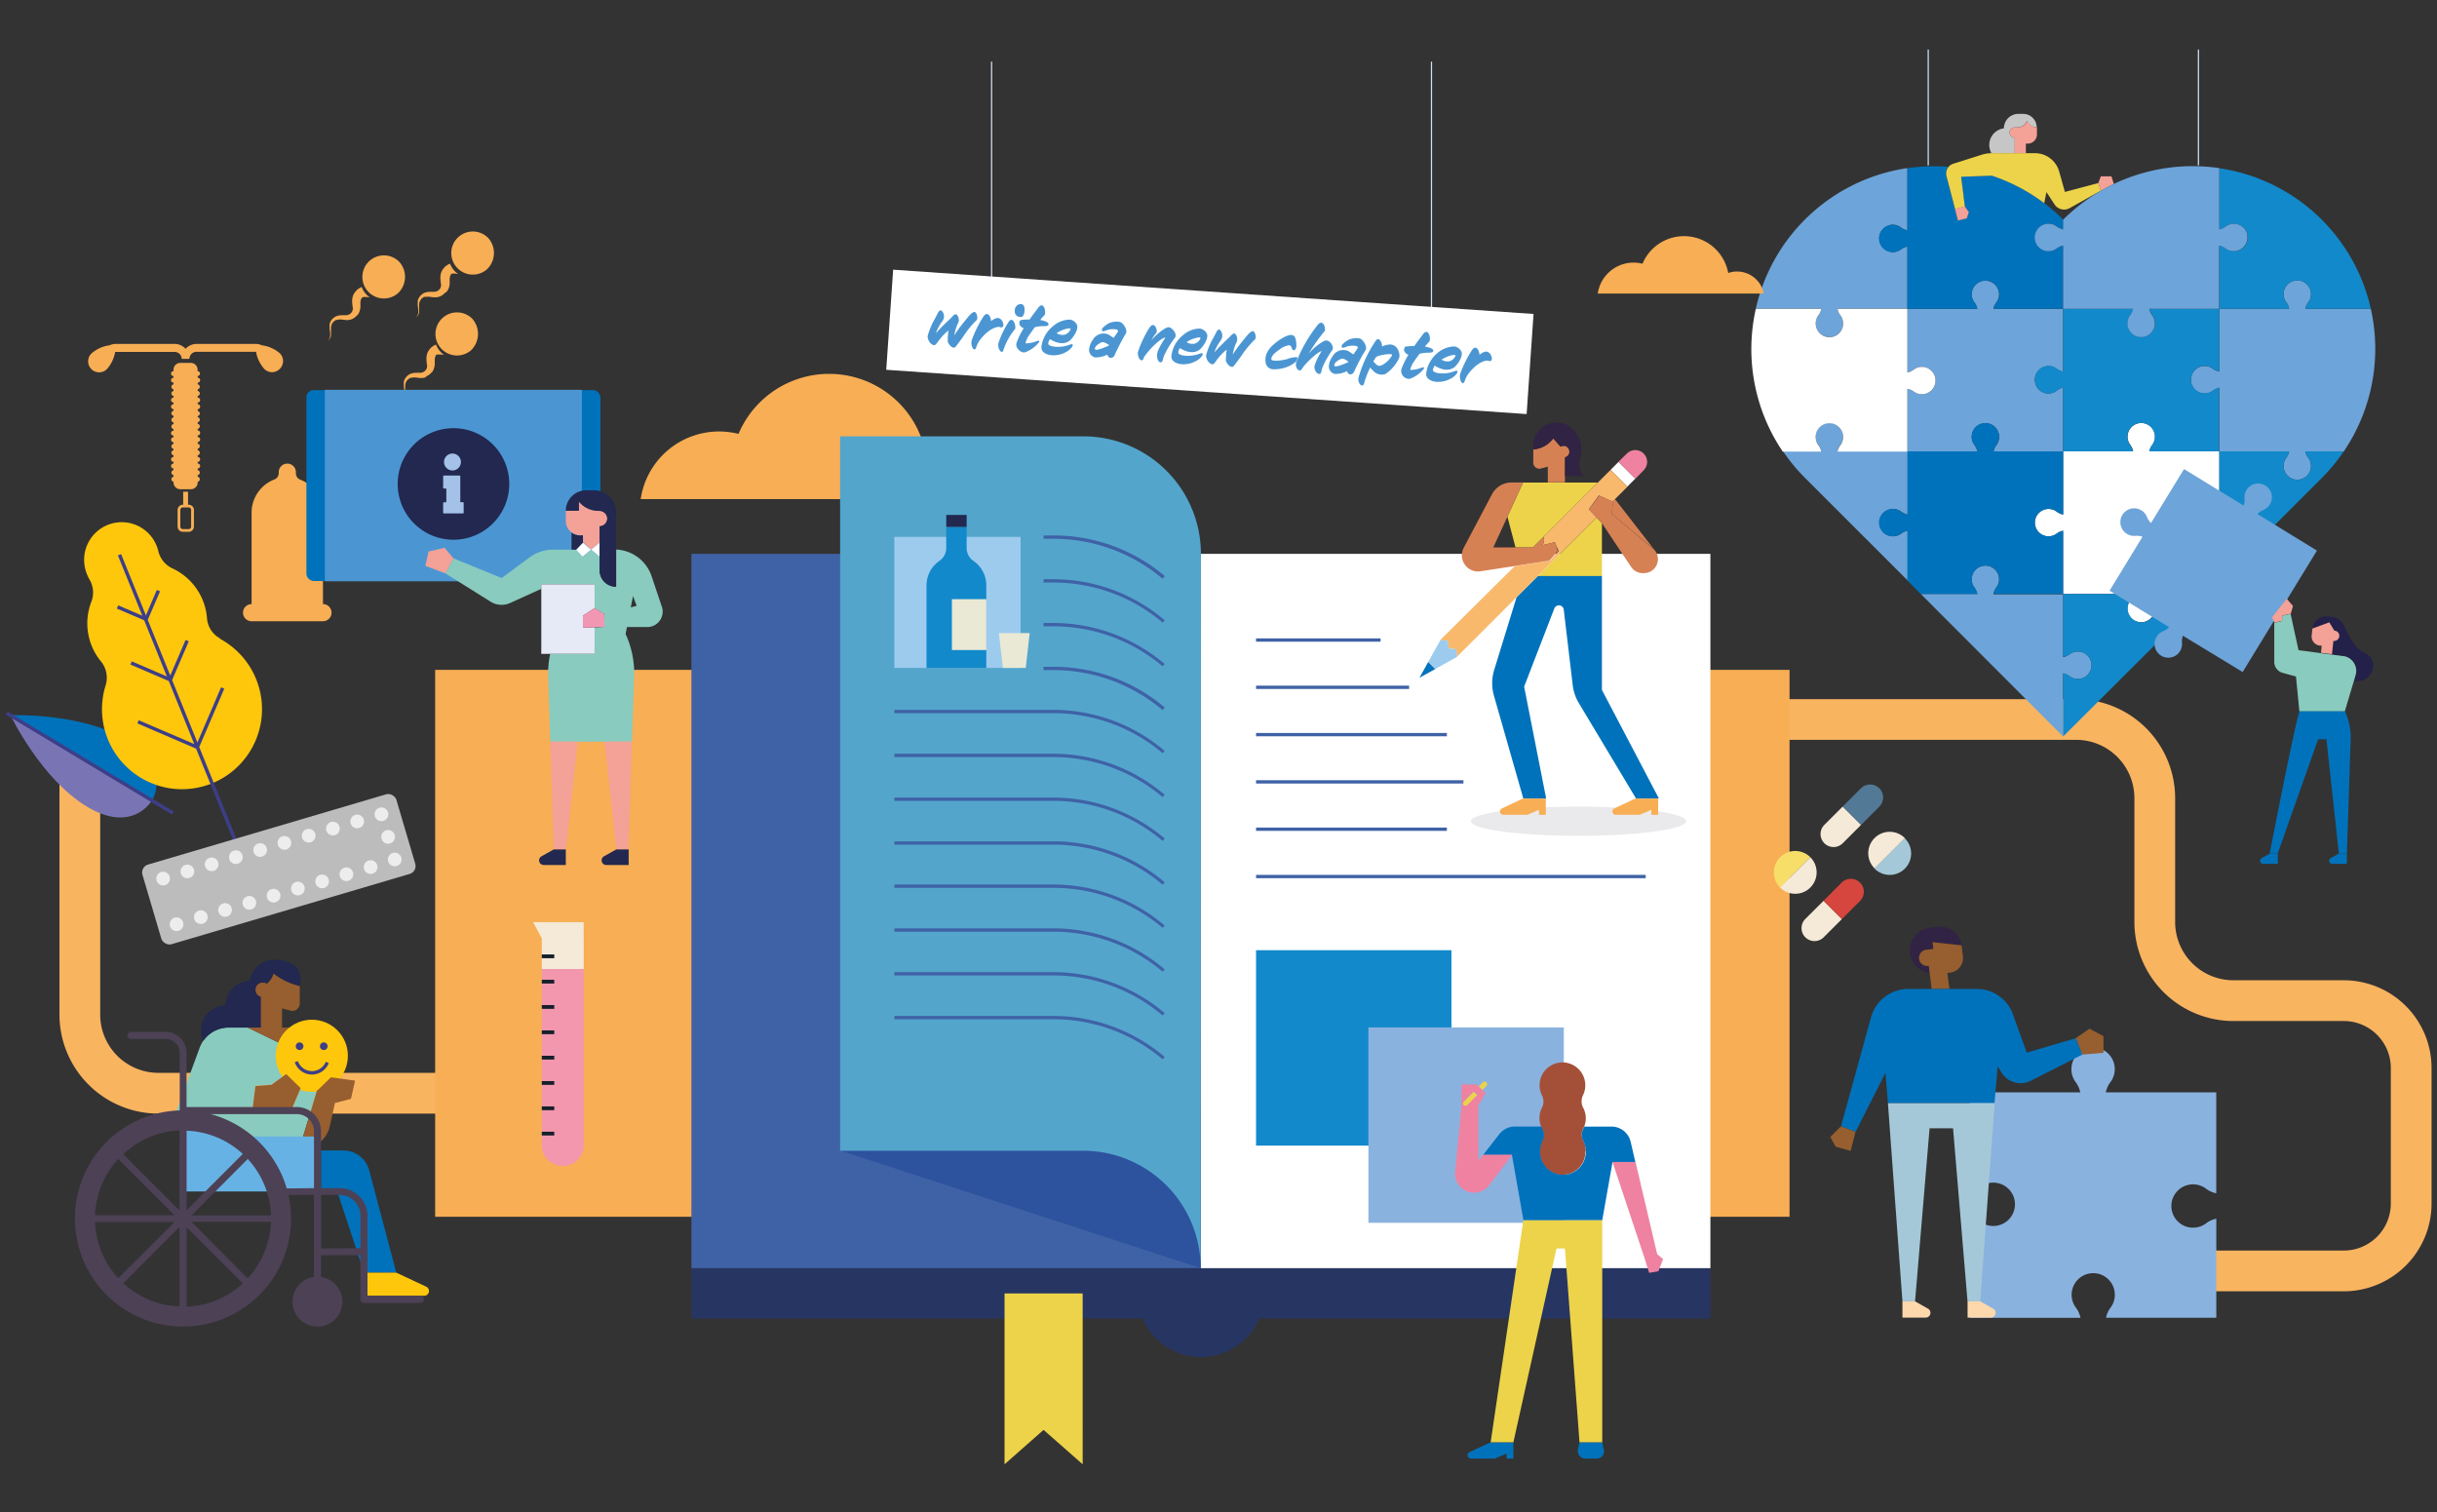 <?xml version="1.0" standalone="no"?>
<svg xmlns="http://www.w3.org/2000/svg" xmlns:xlink="http://www.w3.org/1999/xlink" width="967" height="600" viewBox="0 0 967 600">
  <rect x="0" y="0" width="967" height="600" fill="#333333" stroke="none"/>
  <defs>
    <clipPath id="clip-Home-hero">
      <rect width="967" height="600"/>
    </clipPath>
  </defs>
  <g id="Home-hero" clip-path="url(#clip-Home-hero)">
    <g id="Group_302" data-name="Group 302" transform="translate(2.277 19.666)">
      <g id="Layer_2" data-name="Layer 2" transform="translate(0 0)">
        <g id="Layer_1" data-name="Layer 1" transform="translate(0 0)">
          <path id="Path_80" data-name="Path 80" d="M916.047,348.793H850.782a8.1,8.1,0,0,1,0-16.17h65.264a18.663,18.663,0,0,0,18.639-18.639V260.217a18.663,18.663,0,0,0-18.639-18.663H872.216a39.32,39.32,0,0,1-39.276-39.277V153.113a23.149,23.149,0,0,0-23.131-23.131H523.621a23.149,23.149,0,0,0-23.108,23.131v85.9a39.32,39.32,0,0,1-39.276,39.276H48.877A39.32,39.32,0,0,1,9.6,239.014v-102.3a8.1,8.1,0,1,1,16.17,0v102.3a23.131,23.131,0,0,0,23.108,23.108H461.236a23.131,23.131,0,0,0,23.108-23.108v-85.9a39.32,39.32,0,0,1,39.276-39.276H809.805a39.32,39.32,0,0,1,39.3,39.276v49.163a23.131,23.131,0,0,0,23.108,23.108h43.831a34.854,34.854,0,0,1,34.809,34.832v53.767A34.855,34.855,0,0,1,916.047,348.793Z" transform="translate(11.714 143.898)" fill="#f9b460"/>
          <rect id="Rectangle_143" data-name="Rectangle 143" width="537.423" height="216.997" transform="translate(170.393 246.124)" fill="#f8ae54"/>
          <path id="Path_81" data-name="Path 81" d="M74.074,127.609V91.328h0A14.083,14.083,0,0,0,65,78.154h0a2.723,2.723,0,0,1-1.678-2.495v-.454a3.4,3.4,0,0,0-6.8,0v.386a2.7,2.7,0,0,1-1.7,2.494h0A14.1,14.1,0,0,0,45.748,91.26h0v36.283a3.4,3.4,0,1,0,0,6.8H74.074a3.4,3.4,0,1,0,0-6.8Z" transform="translate(51.807 92.478)" fill="#f8ae54"/>
          <path id="Path_82" data-name="Path 82" d="M144.477,78.617a32.247,32.247,0,0,1,7.733.952A39.05,39.05,0,0,1,226.545,87.6a24.038,24.038,0,0,1,7.6-1.27,23.7,23.7,0,0,1,23.248,19.114l-144,0A31.43,31.43,0,0,1,144.477,78.617Z" transform="translate(138.553 72.92)" fill="#f8ae54"/>
          <path id="Path_83" data-name="Path 83" d="M90.853,54.194a13.606,13.606,0,0,0-7.188-3.243,5.965,5.965,0,0,0-2.468-.544H57.744a5.918,5.918,0,0,0-4.376,1.928,5.872,5.872,0,0,0-4.354-1.928H25.681a6.168,6.168,0,0,0-2.495.544,13.606,13.606,0,0,0-7.166,3.243,4.362,4.362,0,1,0,6.146,6.191,13.719,13.719,0,0,0,3.26-6.8H49.014a2.789,2.789,0,0,1,2.809,2.744h3.084a2.809,2.809,0,0,1,2.835-2.809H81.328a13.606,13.606,0,0,0,3.266,6.8,4.309,4.309,0,0,0,6.146,0,4.377,4.377,0,0,0,.113-6.126Z" transform="translate(17.995 66.389)" fill="#f8ae54"/>
          <path id="Path_84" data-name="Path 84" d="M35.066,81.948H34.84V76.8H32.911v5.149H32.8a2.109,2.109,0,0,0-2.109,2.109V90.61A2.109,2.109,0,0,0,32.8,92.719h2.268a2.109,2.109,0,0,0,2.109-2.109V84.057a2.109,2.109,0,0,0-2.109-2.109Zm1,8.662a1,1,0,0,1-1,1.021H32.8a1.021,1.021,0,0,1-1.021-1.021V84.057A1,1,0,0,1,32.8,83.036h2.268a.975.975,0,0,1,1,1Z" transform="translate(37.499 98.64)" fill="#f8ae54"/>
          <path id="Path_85" data-name="Path 85" d="M41.017,58.036a1,1,0,0,0-.975-.975v-.567a2.7,2.7,0,0,0-2.7-2.7H33.194a2.7,2.7,0,0,0-2.7,2.7v.567a.975.975,0,1,0,0,1.95v.681a.975.975,0,0,0-.975.975,1,1,0,0,0,.975.975V62.3a1,1,0,0,0,0,1.973v.658a1,1,0,0,0,0,1.973v.658a1,1,0,0,0-.975.975.975.975,0,0,0,.975.975v.681a.975.975,0,0,0-.975.975,1,1,0,0,0,.975.975V72.8a1,1,0,0,0,0,1.973v.658a1,1,0,0,0,0,1.973v.658a1,1,0,0,0,0,1.973v.658a.975.975,0,1,0,0,1.95V83.3a1.021,1.021,0,0,0-.975,1,1,1,0,0,0,.975.975v.658a1,1,0,0,0,0,1.973v.567a1,1,0,0,0,0,1.973V91.1a1,1,0,0,0-.975.975.975.975,0,0,0,.975.975v.681a.975.975,0,0,0-.975.975,1,1,0,0,0,.975.975v.658a1,1,0,0,0,0,1.973v.658a1,1,0,0,0,0,1.973v.249a2.7,2.7,0,0,0,2.7,2.723h4.195a2.7,2.7,0,0,0,2.7-2.723v-.249a1,1,0,0,0,0-1.973v-.658a1,1,0,0,0,0-1.973v-.658a1,1,0,0,0,.975-.975.975.975,0,0,0-.975-.975V93.05a.975.975,0,0,0,.975-.975,1,1,0,0,0-.975-.975v-.658a1,1,0,0,0,0-1.973v-.658a1,1,0,0,0,0-1.973V85.18a1,1,0,0,0,.975-.975,1.021,1.021,0,0,0-.975-1v-.654a.975.975,0,0,0,0-1.95v-.658a1,1,0,0,0,0-1.973v-.658a1,1,0,0,0,0-1.973v-.476a1,1,0,0,0,0-1.973v-.748a1,1,0,0,0,.975-.975.975.975,0,0,0-.975-.975v-.681a.975.975,0,0,0,.975-.975,1,1,0,0,0-.975-.975v-.658a1,1,0,0,0,0-1.973v-.66a1,1,0,0,0,0-1.973v-.658a1,1,0,0,0,.975-.975.975.975,0,0,0-.975-.975v-.7a1,1,0,0,0,.929-.952Z" transform="translate(36.082 70.53)" fill="#f8ae54"/>
          <rect id="Rectangle_144" data-name="Rectangle 144" width="202.166" height="283.418" transform="translate(272.077 200.089)" fill="#3f62a6"/>
          <path id="Path_86" data-name="Path 86" d="M149.047,204.278l143.066,46.647V186.431Z" transform="translate(182.127 232.605)" fill="#2d539e"/>
          <path id="Path_87" data-name="Path 87" d="M526.757,215.456H122.47v20H301.46a25.217,25.217,0,0,0,46.329,0H526.8Z" transform="translate(149.652 268.073)" fill="#273563"/>
          <rect id="Rectangle_145" data-name="Rectangle 145" width="202.166" height="283.418" transform="translate(474.242 200.089)" fill="#fff"/>
          <rect id="Rectangle_146" data-name="Rectangle 146" width="77.532" height="77.532" transform="translate(496.126 357.354)" fill="#1289ca"/>
          <rect id="Rectangle_147" data-name="Rectangle 147" width="77.532" height="77.532" transform="translate(540.709 387.991)" fill="#8ab2df"/>
          <path id="Path_88" data-name="Path 88" d="M292.286,213.9a8.846,8.846,0,0,0-1.021-4.15,5.238,5.238,0,0,1,0-4.785c.159-.295.272-.59.409-.907a9.073,9.073,0,0,0,.612-3.266,8.868,8.868,0,0,0-1.089-4.17,5.511,5.511,0,0,1,0-4.944,9.071,9.071,0,1,0-16.3.159,5.238,5.238,0,0,1,0,4.785,9.072,9.072,0,0,0-1,4.17,8.616,8.616,0,0,0,.612,3.266c.113.317.249.612.386.907a5.447,5.447,0,0,1,0,4.944,9.321,9.321,0,0,0-.929,4.535,9.075,9.075,0,1,0,18.142-.522Z" transform="translate(334.686 223.166)" fill="#a45039"/>
          <path id="Path_89" data-name="Path 89" d="M276.525,246.543h-6.3l-8.368,3.9a1.338,1.338,0,0,0,.567,2.563h9.433l4.672-1.973v1.973h2.724v-6.463Z" transform="translate(318.995 306.061)" fill="#0072bb"/>
          <path id="Path_90" data-name="Path 90" d="M291.03,249.468l-.59-2.925H281.37l-.612,2.925a5.592,5.592,0,0,0,0,.59,2.948,2.948,0,0,0,2.925,2.948h4.535a2.948,2.948,0,0,0,2.948-2.948A2.767,2.767,0,0,0,291.03,249.468Z" transform="translate(343.063 306.061)" fill="#0072bb"/>
          <path id="Path_91" data-name="Path 91" d="M301.644,206.832H278.175l-13,88.236H274.2l17.1-76.9h3.356l5.783,76.9h9.021V206.832Z" transform="translate(324.036 257.535)" fill="#ecd349"/>
          <path id="Path_92" data-name="Path 92" d="M264.726,182.439l-1.7,1.7L264.5,185.5l1.655-1.655a1,1,0,0,0,0-1.406.975.975,0,0,0-1.429,0Z" transform="translate(321.405 227.346)" fill="#ecd349"/>
          <path id="Path_93" data-name="Path 93" d="M260.532,187.967a.952.952,0,0,0,0,1.406.818.818,0,0,0,.34.226h.726a.885.885,0,0,0,.363-.226l4.014-4.014-1.429-1.429Z" transform="translate(317.98 229.549)" fill="#ecd349"/>
          <path id="Path_94" data-name="Path 94" d="M322.408,196.233a7.824,7.824,0,0,0-7.62-6.055h-10.8c-.136.317-.249.612-.409.907a5.238,5.238,0,0,0,0,4.785,8.845,8.845,0,0,1,1.021,4.15,9.075,9.075,0,0,1-18.142.522,9.32,9.32,0,0,1,.929-4.535,5.447,5.447,0,0,0,0-4.944c-.136-.294-.272-.59-.386-.907H276.46a7.869,7.869,0,0,0-6.191,3.038l-6.463,8.323h11.5l4.535,25.788h31.295L315.2,204.31h9.071Z" transform="translate(322.366 237.157)" fill="#0072bb"/>
          <path id="Path_95" data-name="Path 95" d="M269.885,210.617l-1.815,2.268V190.979h0l1.429-2.426,1.519-2.54-1.383-1.225-1.474-1.362-.884-.794h-5.9v8.345h0l-2.518,26.305a7.552,7.552,0,0,0,13.606,5.238l9.071-12h-11.5Zm-7.643-19.771a.952.952,0,0,1,0-1.406l4.014-4.037,1.429,1.429-4.013,4.014a.885.885,0,0,1-.363.227h-.726a.816.816,0,0,1-.34-.227Z" transform="translate(316.269 227.966)" fill="#ef82a1"/>
          <path id="Path_96" data-name="Path 96" d="M304.671,233.063l-8.6-36.578h-9.137l12.724,38.186,1.814,5.805,3.673-.612,1.86-4.83Z" transform="translate(350.625 244.889)" fill="#ef82a1"/>
          <path id="Path_97" data-name="Path 97" d="M209.368,287.762,193.857,274.11l-15.49,13.651v-67.8h31Z" transform="translate(217.957 273.573)" fill="#ecd349"/>
          <path id="Path_98" data-name="Path 98" d="M292.166,113.533h0A46.624,46.624,0,0,0,245.518,66.91H149.006V350.373h96.423a46.646,46.646,0,0,1,46.643,46.643v0Z" transform="translate(182.077 86.555)" fill="#53a5cc"/>
          <rect id="Rectangle_148" data-name="Rectangle 148" width="49.414" height="1.315" transform="translate(496.126 233.628)" fill="#3f62a6"/>
          <rect id="Rectangle_149" data-name="Rectangle 149" width="60.729" height="1.315" transform="translate(496.126 252.382)" fill="#3f62a6"/>
          <rect id="Rectangle_150" data-name="Rectangle 150" width="75.719" height="1.315" transform="translate(496.126 271.159)" fill="#3f62a6"/>
          <rect id="Rectangle_151" data-name="Rectangle 151" width="82.295" height="1.315" transform="translate(496.126 289.912)" fill="#3f62a6"/>
          <rect id="Rectangle_152" data-name="Rectangle 152" width="75.719" height="1.315" transform="translate(496.126 308.689)" fill="#3f62a6"/>
          <rect id="Rectangle_153" data-name="Rectangle 153" width="154.612" height="1.315" transform="translate(496.126 327.465)" fill="#3f62a6"/>
          <rect id="Rectangle_154" data-name="Rectangle 154" width="50.094" height="51.998" transform="translate(352.603 193.354)" fill="#9ccbee"/>
          <path id="Path_99" data-name="Path 99" d="M265.137,132.944a66.989,66.989,0,0,0-43.381-15.874H158.691v-1.315h63.065a68.224,68.224,0,0,1,44.208,16.271Z" transform="translate(193.912 146.242)" fill="#3f62a6"/>
          <path id="Path_100" data-name="Path 100" d="M265.137,140.785a66.987,66.987,0,0,0-43.381-15.874H158.691v-1.317h63.065a68.225,68.225,0,0,1,44.208,16.271Z" transform="translate(193.912 155.82)" fill="#3f62a6"/>
          <path id="Path_101" data-name="Path 101" d="M265.137,148.6a66.988,66.988,0,0,0-43.381-15.874H158.691v-1.315h63.065a68.224,68.224,0,0,1,44.208,16.271Z" transform="translate(193.912 165.373)" fill="#3f62a6"/>
          <path id="Path_102" data-name="Path 102" d="M265.137,156.418a66.988,66.988,0,0,0-43.381-15.874H158.691v-1.315h63.065a68.212,68.212,0,0,1,44.22,16.256Z" transform="translate(193.912 174.926)" fill="#3f62a6"/>
          <path id="Path_103" data-name="Path 103" d="M265.137,164.133a66.988,66.988,0,0,0-43.381-15.874H158.691v-1.315h63.065a68.225,68.225,0,0,1,44.208,16.271Z" transform="translate(193.912 184.355)" fill="#3f62a6"/>
          <path id="Path_104" data-name="Path 104" d="M265.137,171.961a66.988,66.988,0,0,0-43.381-15.87H158.691v-1.319h63.065a68.213,68.213,0,0,1,44.22,16.256Z" transform="translate(193.912 193.919)" fill="#3f62a6"/>
          <path id="Path_105" data-name="Path 105" d="M265.137,179.779A66.988,66.988,0,0,0,221.756,163.9H158.691V162.59h63.065a68.224,68.224,0,0,1,44.208,16.271Z" transform="translate(193.912 203.472)" fill="#3f62a6"/>
          <path id="Path_106" data-name="Path 106" d="M265.137,187.6a66.988,66.988,0,0,0-43.381-15.874H158.691v-1.315h63.065a68.224,68.224,0,0,1,44.208,16.271Z" transform="translate(193.912 213.026)" fill="#3f62a6"/>
          <path id="Path_107" data-name="Path 107" d="M232.574,101.8a66.988,66.988,0,0,0-43.38-15.876h-3.855V84.607h3.855a68.235,68.235,0,0,1,44.22,16.1Z" transform="translate(226.475 108.18)" fill="#3f62a6"/>
          <path id="Path_108" data-name="Path 108" d="M232.574,109.614a66.988,66.988,0,0,0-43.38-15.874h-3.855V92.424h3.855A68.224,68.224,0,0,1,233.4,108.7Z" transform="translate(226.475 117.733)" fill="#3f62a6"/>
          <path id="Path_109" data-name="Path 109" d="M232.574,117.431a66.988,66.988,0,0,0-43.38-15.874h-3.855v-1.315h3.855A68.224,68.224,0,0,1,233.4,116.513Z" transform="translate(226.475 127.286)" fill="#3f62a6"/>
          <path id="Path_110" data-name="Path 110" d="M232.574,125.249a66.988,66.988,0,0,0-43.381-15.874h-3.854V108.06h3.855a68.235,68.235,0,0,1,44.22,16.146Z" transform="translate(226.475 136.839)" fill="#3f62a6"/>
          <ellipse id="Ellipse_32" data-name="Ellipse 32" cx="42.701" cy="5.782" rx="42.701" ry="5.782" transform="translate(581.346 300.389)" fill="#eae9eb"/>
          <path id="Path_111" data-name="Path 111" d="M287.375,79.146l-.59,4.766L303.271,97.7a3.587,3.587,0,0,1,.294.294L288.123,78.126l-.975.952Z" transform="translate(350.437 100.261)" fill="#d68154"/>
          <path id="Path_112" data-name="Path 112" d="M294.746,87.628Z" transform="translate(360.166 111.871)" fill="#d67996"/>
          <path id="Path_113" data-name="Path 113" d="M304.067,75.156H274.383L268.17,88.694l3.22,12.2h6.941l4.17-4.15Z" transform="translate(327.69 96.632)" fill="#ecd349"/>
          <path id="Path_114" data-name="Path 114" d="M296.9,81.392l-23.289,23.289H299.03V83.637Z" transform="translate(334.338 104.252)" fill="#ecd349"/>
          <rect id="Rectangle_155" data-name="Rectangle 155" width="4.467" height="9.411" transform="translate(636.793 166.764) rotate(-45)" fill="#fff"/>
          <path id="Path_115" data-name="Path 115" d="M252.463,113.475l6.3-3.489-2.809-2.789Z" transform="translate(308.497 135.778)" fill="#0072bb"/>
          <path id="Path_116" data-name="Path 116" d="M308.994,137.045V91.853H283.573l-8.459,8.459L266.2,129.248a18.006,18.006,0,0,0,0,10.273l11.588,40.569h9.071l-8.73-44.357,11.974-31a1.973,1.973,0,0,1,1.815-1.247,1.95,1.95,0,0,1,1.928,1.723l3.56,29.958a17.983,17.983,0,0,0,2.426,7.1l22.677,37.825h9.072Z" transform="translate(324.373 117.034)" fill="#0072bb"/>
          <path id="Path_117" data-name="Path 117" d="M323.768,72.9l-5.034,5.012L297.167,99.5a3.744,3.744,0,0,1-.431,3.289l.7-.181,1.247-.294,2.971-.726.726,1.678.272.658.5,1.157-3.356,3.855-2.54.386-1.111.181-3.149.477-2.268.363-1.112.159-1.632.249-2.268.363-29.551,29.3,2.993.317.34,2.993,2.993.34.317,2.993,23.561-23.54,8.549-8.5,23.289-23.288-1.655-1.746L316.1,89.5l-.975-1,4.037-5.488.5.249.794.363,1.18.522.635.294,2.267,1.043.975-.952,4.966-4.966Z" transform="translate(313.024 93.876)" fill="#f9b96c"/>
          <path id="Path_118" data-name="Path 118" d="M265.191,106.935l-2.993-.34-.34-2.993-2.993-.317h0l-4.83,8.685,2.809,2.789,8.662-4.83h0Z" transform="translate(310.417 131.002)" fill="#9ccbee"/>
          <path id="Path_119" data-name="Path 119" d="M259.2,103.6l-2.993-.317h0Z" transform="translate(313.074 131.002)" fill="#9ccbee"/>
          <path id="Path_120" data-name="Path 120" d="M259.37,107.92h0l-.317-2.993Z" transform="translate(316.554 133.01)" fill="#9ccbee"/>
          <path id="Path_121" data-name="Path 121" d="M285.355,70.242a2.475,2.475,0,0,0-.59,0,2.267,2.267,0,0,0-1.179.317l-2.857-3.266a11.021,11.021,0,0,1-7.937,4.376v5.284a2.4,2.4,0,0,0,2.925,2.267l2.835-.748v6.213h6.8V74.848h0A2.267,2.267,0,0,0,287.1,72.58,2.4,2.4,0,0,0,285.355,70.242Z" transform="translate(333.34 87.029)" fill="#d68154"/>
          <path id="Path_122" data-name="Path 122" d="M297.988,77.383a4.695,4.695,0,0,0,0-6.644h0a4.694,4.694,0,0,0-6.644,0l-3.334,3.243,6.667,6.8Z" transform="translate(351.935 89.551)" fill="#ef82a1"/>
          <path id="Path_123" data-name="Path 123" d="M297.655,100.521l-.726-1.678-2.971.726-1.247.294-.7.181a3.745,3.745,0,0,0,.431-3.289l-4.17,4.17H272.506l5.6-12.177,6.213-13.606h-4.532a8.8,8.8,0,0,0-7.83,4.743l-11.18,21.18a6.4,6.4,0,0,0,6.621,9.32l13.334-2.043,2.267-.363,1.632-.249,1.111-.159,2.268-.363,3.149-.477,1.112-.181,2.54-.386,3.357-3.855-.5-1.157Z" transform="translate(317.752 96.62)" fill="#d68154"/>
          <path id="Path_124" data-name="Path 124" d="M309.461,100.024h0a5.285,5.285,0,0,0-.952-1.2,3.609,3.609,0,0,0-.294-.294L291.773,84.694,292.431,80l-.294-.136L289.87,78.82l-.635-.294L288.056,78l-.816-.34-.385-.181L282.7,82.948l.975,1,.454.477,1.655,1.746,2.128,2.268,11.61,17.371a5.511,5.511,0,0,0,4.535,2.449h.544a5.532,5.532,0,0,0,5.443-4.537h0a5.577,5.577,0,0,0-.59-3.7Z" transform="translate(345.449 99.475)" fill="#d68154"/>
          <path id="Path_125" data-name="Path 125" d="M291.482,78.44c2.518-8.5-5.715-17.507-14.4-12.631a9.593,9.593,0,0,0-4.286,8.345v.952a11.021,11.021,0,0,0,7.937-4.377l2.857,3.266a2.268,2.268,0,0,1,1.18-.313,2.475,2.475,0,0,1,.59,0,2.4,2.4,0,0,1,1.787,2.268,2.268,2.268,0,0,1-1.746,2.268v7.461h7.506a7.143,7.143,0,0,1-1.429-7.234Z" transform="translate(333.336 83.529)" fill="#312343"/>
          <path id="Path_126" data-name="Path 126" d="M282.322,131.584h-6.327l-8.345,3.9a1.338,1.338,0,0,0,.567,2.563h9.433l4.672-1.973v1.973h2.7v-6.463Z" transform="translate(326.078 165.585)" fill="#f8ae54"/>
          <path id="Path_127" data-name="Path 127" d="M303.721,131.584h-7.665l-8.368,3.9a1.383,1.383,0,0,0-.771,1.225,1.362,1.362,0,0,0,1.338,1.338h9.456l4.672-1.973v1.973h2.7v-6.463Z" transform="translate(350.6 165.585)" fill="#f8ae54"/>
          <path id="Path_128" data-name="Path 128" d="M461.6,76.834H435.617a6.486,6.486,0,0,1,1.134-2.517,5.443,5.443,0,1,0-8.662,0,5.919,5.919,0,0,1,1.111,2.495H401.465v24.945a6.128,6.128,0,0,1-2.518-1.112,5.306,5.306,0,0,0-3.266-1.111,5.443,5.443,0,0,0-5.329,6.531,5.375,5.375,0,0,0,4.286,4.286,5.306,5.306,0,0,0,4.331-1.021,6.531,6.531,0,0,1,2.495-1.112V133.41H429.2a6.126,6.126,0,0,1-1.111,2.517,5.329,5.329,0,0,0-1.111,3.289,5.443,5.443,0,1,0,9.751-3.311,5.919,5.919,0,0,1-1.111-2.494H450.9a72.567,72.567,0,0,0,10.7-56.576Z" transform="translate(476.86 26.009)" fill="#6da4d9"/>
          <path id="Path_129" data-name="Path 129" d="M398.969,109.179a5.283,5.283,0,0,1-4.376,1.112,5.375,5.375,0,0,1-4.311-4.239,5.443,5.443,0,0,1,5.329-6.531,5.306,5.306,0,0,1,3.266,1.112,6.122,6.122,0,0,0,2.518,1.112V76.8H373.751a6.124,6.124,0,0,1,1.112-2.517,5.33,5.33,0,0,0,1.111-3.289A5.443,5.443,0,0,0,365.2,69.969a5.33,5.33,0,0,0,1.021,4.331,6.533,6.533,0,0,1,1.111,2.495H339.6v25.263a6.531,6.531,0,0,0,2.494-1.112,5.307,5.307,0,0,1,4.331-1.021,5.443,5.443,0,0,1-1.043,10.771,5.306,5.306,0,0,1-3.266-1.112,6.123,6.123,0,0,0-2.518-1.111v24.945h27.779a6.8,6.8,0,0,0-1.11-2.515,5.26,5.26,0,0,1-1.021-4.309,5.375,5.375,0,0,1,4.241-4.309,5.443,5.443,0,0,1,5.42,8.618,6.009,6.009,0,0,0-1.111,2.518h27.6v-25.4A6.8,6.8,0,0,0,398.969,109.179Z" transform="translate(414.977 26.07)" fill="#6da4d9"/>
          <path id="Path_130" data-name="Path 130" d="M370.157,77.753A5.412,5.412,0,1,1,366.869,68a5.306,5.306,0,0,1,3.266,1.112,6.1,6.1,0,0,0,2.54,1.111v-24.7a72.385,72.385,0,0,0-40.66,20.41h0a72.362,72.362,0,0,0-19.479,35.354h25.988a6.35,6.35,0,0,1-1.134,2.517A5.555,5.555,0,0,0,336.3,107.1a5.443,5.443,0,1,0,9.751-3.288,6.122,6.122,0,0,1-1.112-2.517h27.734V76.641a6.123,6.123,0,0,0-2.517,1.112Z" transform="translate(381.903 1.507)" fill="#6da4d9"/>
          <path id="Path_131" data-name="Path 131" d="M408.953,99.781a5.579,5.579,0,0,0,1.112-3.289,5.443,5.443,0,1,0-9.774,3.289A6.128,6.128,0,0,1,401.4,102.3H373.6v25.08a6.485,6.485,0,0,1-2.518-1.134,5.443,5.443,0,1,0,0,8.662,6.168,6.168,0,0,1,2.495-1.112v25.08h27.734a6.129,6.129,0,0,1-1.112,2.518,5.306,5.306,0,0,0-1.112,3.266,5.443,5.443,0,0,0,6.531,5.329,5.375,5.375,0,0,0,4.241-4.309,5.283,5.283,0,0,0-1.021-4.309,6.8,6.8,0,0,1-1.112-2.494h22.564l5.306-5.329V133.8a5.919,5.919,0,0,0-2.495,1.111,5.447,5.447,0,1,1-.023-8.662,6.484,6.484,0,0,0,2.517,1.134V102.3h-27.75a6.008,6.008,0,0,1,1.111-2.518Z" transform="translate(442.771 57.125)" fill="#fff"/>
          <path id="Path_132" data-name="Path 132" d="M371.945,125.216a5.307,5.307,0,0,0,1.111-3.266,5.443,5.443,0,0,0-6.531-5.329,5.375,5.375,0,0,0-4.241,4.309,5.284,5.284,0,0,0,1.021,4.309,6.8,6.8,0,0,1,1.111,2.517H341.989l56.489,56.557V159.232a6.44,6.44,0,0,1,2.54,1.134,5.443,5.443,0,1,0,0-8.662,6.128,6.128,0,0,1-2.517,1.112V127.87H370.834a6.1,6.1,0,0,1,1.111-2.654Z" transform="translate(417.894 88.246)" fill="#6da4d9"/>
          <path id="Path_133" data-name="Path 133" d="M340.08,99.79a5.443,5.443,0,1,0-8.64,0,6.123,6.123,0,0,1,1.111,2.518H317.4a72.922,72.922,0,0,0,8.776,10.613h0l40.66,40.637V133.8a6.128,6.128,0,0,0-2.517,1.112,5.42,5.42,0,1,1,0-8.662,6.442,6.442,0,0,0,2.54,1.134V102.306h-27.87a6.01,6.01,0,0,1,1.089-2.517Z" transform="translate(387.852 57.116)" fill="#6da4d9"/>
          <path id="Path_134" data-name="Path 134" d="M421.915,98.817a5.442,5.442,0,1,1,8.662-.023,6.488,6.488,0,0,0-1.134,2.517h25.988a72.362,72.362,0,0,0-19.479-35.354h0a72.387,72.387,0,0,0-40.659-20.409V69.813a6.122,6.122,0,0,0,2.517-1.111,5.447,5.447,0,1,1,.023,8.662,6.444,6.444,0,0,0-2.54-1.134v25.081h27.734a5.919,5.919,0,0,0-1.112-2.495Z" transform="translate(483.032 1.532)" fill="#1289ca"/>
          <path id="Path_135" data-name="Path 135" d="M433.042,103.088a5.306,5.306,0,0,1-4.331,1.021,5.375,5.375,0,0,1-4.286-4.241,5.443,5.443,0,0,1,5.329-6.531,5.307,5.307,0,0,1,3.266,1.112,6.121,6.121,0,0,0,2.517,1.112V70.614H407.8a6.8,6.8,0,0,0,1.112,2.517,5.261,5.261,0,0,1,1.021,4.309,5.375,5.375,0,0,1-4.241,4.309,5.443,5.443,0,0,1-5.419-8.618,6.008,6.008,0,0,0,1.106-2.517h-27.8V95.56a6.122,6.122,0,0,1-2.517-1.112,5.307,5.307,0,0,0-3.266-1.112,5.443,5.443,0,0,0-5.329,6.531,5.375,5.375,0,0,0,4.309,4.331,5.284,5.284,0,0,0,4.309-1.021,6.8,6.8,0,0,1,2.494-1.247v25.33h27.734a6.129,6.129,0,0,0-1.112-2.517,5.443,5.443,0,1,1,9.772-3.287,5.577,5.577,0,0,1-1.112,3.289,6.007,6.007,0,0,0-1.111,2.518h27.711V101.932a6.531,6.531,0,0,0-2.426,1.157Z" transform="translate(442.788 32.161)" fill="#1289ca"/>
          <path id="Path_136" data-name="Path 136" d="M436.746,98.6a5.443,5.443,0,1,1-9.751,3.311,5.33,5.33,0,0,1,1.112-3.289,6.123,6.123,0,0,0,1.111-2.517H401.483v25.08a6.486,6.486,0,0,1-2.518-1.134,5.443,5.443,0,1,0,0,8.662,5.919,5.919,0,0,1,2.495-1.112v19.752l40.66-40.637A72.932,72.932,0,0,0,450.9,96.106H435.612a5.916,5.916,0,0,0,1.134,2.5Z" transform="translate(476.842 63.314)" fill="#1289ca"/>
          <path id="Path_137" data-name="Path 137" d="M370,145.518a5.42,5.42,0,1,1,0,8.662,6.44,6.44,0,0,0-2.586-1.136v25.08L424.1,121.568H401.677a6.807,6.807,0,0,0,1.111,2.495,5.283,5.283,0,0,1,1.021,4.309,5.374,5.374,0,0,1-4.241,4.309,5.443,5.443,0,0,1-6.531-5.329,5.307,5.307,0,0,1,1.111-3.266,6.127,6.127,0,0,0,1.111-2.517H367.411v24.945a6.128,6.128,0,0,0,2.585-1Z" transform="translate(448.96 94.431)" fill="#1289ca"/>
          <path id="Path_138" data-name="Path 138" d="M381.065,99.775a5.443,5.443,0,0,0-5.42-8.617,5.374,5.374,0,0,0-4.241,4.306,5.261,5.261,0,0,0,1.021,4.309,6.8,6.8,0,0,1,1.111,2.517H345.8v25.08a6.441,6.441,0,0,1-2.54-1.134,5.443,5.443,0,1,0,0,8.662,6.124,6.124,0,0,1,2.516-1.11v19.752l5.306,5.329h22.5a6.8,6.8,0,0,0-1.112-2.517,5.283,5.283,0,0,1-1.021-4.309,5.374,5.374,0,0,1,4.241-4.309,5.443,5.443,0,0,1,6.531,5.329,5.307,5.307,0,0,1-1.112,3.266A6.1,6.1,0,0,0,380,158.87h27.6V133.79A6.169,6.169,0,0,0,405.1,134.9a5.42,5.42,0,1,1,0-8.662,6.486,6.486,0,0,0,2.517,1.134V102.292H379.954a6.009,6.009,0,0,1,1.111-2.517Z" transform="translate(408.774 57.131)" fill="#0072bb"/>
          <path id="Path_139" data-name="Path 139" d="M376.172,103.458a5.305,5.305,0,0,0,3.268,1.111A5.443,5.443,0,0,0,380.484,93.8a5.306,5.306,0,0,0-4.331,1.021,6.531,6.531,0,0,1-2.495,1.112V70.645H345.922a6.124,6.124,0,0,0,1.112,2.517,5.443,5.443,0,1,1-9.751,3.289,5.556,5.556,0,0,1,1.088-3.289,6.348,6.348,0,0,0,1.134-2.517H313.516a72.567,72.567,0,0,0,10.7,56.693H339.5a6.122,6.122,0,0,0-1.112-2.517,5.443,5.443,0,1,1,8.64,0,6.01,6.01,0,0,0-1.112,2.517h27.732V102.393a6.123,6.123,0,0,1,2.517,1.066Z" transform="translate(380.921 32.199)" fill="#fff"/>
          <path id="Path_140" data-name="Path 140" d="M436.654,115.554a5.375,5.375,0,0,0,2.654-2.267,5.443,5.443,0,1,0-10.043-2.268,6.145,6.145,0,0,1-.362,2.723L405.251,99.274,392.162,120.66a6.259,6.259,0,0,1-1.564-2.268,5.478,5.478,0,1,0-4.535,7.37,6.485,6.485,0,0,1,2.723.363L375.7,147.53,399.351,162a6.256,6.256,0,0,1-2.267,1.565,5.453,5.453,0,1,0,7.37,4.558,6.146,6.146,0,0,1,.363-2.723l23.7,14.4,29.481-48.189-23.607-14.49a6.26,6.26,0,0,1,2.267-1.564Z" transform="translate(459.087 67.18)" fill="#6da4d9"/>
          <path id="Path_141" data-name="Path 141" d="M406.939,125.471l.862-.2Z" transform="translate(497.261 157.865)" fill="none"/>
          <path id="Path_142" data-name="Path 142" d="M432.961,140.237c-4.263-2.086-6.01-5.647-8.572-11.2h0a5.787,5.787,0,0,0-4.535-3.22l-2-.2a5.375,5.375,0,0,0-5.918,4.766l6.69-2.449,2.064,3.379a2.043,2.043,0,0,1-.431,4.06l-.681,5.307,4.535.612h.226a5.941,5.941,0,0,1,4.766,7.552l-.658,2.268C435.456,152.46,438.971,143.185,432.961,140.237Z" transform="translate(503.372 99.326)" fill="#23204a"/>
          <path id="Path_143" data-name="Path 143" d="M420.856,130.023l-2.064-3.379-6.69,2.449-.294,2.744a3.673,3.673,0,0,0,3.266,4.037h.726l-.294,2.835,2.586.34,1.768.226.567-5.284a2.043,2.043,0,1,0,.431-4.059Z" transform="translate(503.186 100.628)" fill="#f4a197"/>
          <path id="Path_144" data-name="Path 144" d="M407.48,126.272l-2.767,3.538.975,2.064,1.769-.409,1.383-.294V129.1l.816-.181.862-.2,1.655-.363.862-3.084-2.468-2.835Z" transform="translate(494.542 95.491)" fill="#f4a197"/>
          <path id="Path_145" data-name="Path 145" d="M432.734,141.892h-.272l-4.535-.612-1.769-.226-2.586-.34-8.821-1.18-3.149-14.4-1.655.363-.884.2-.794.181v2.064l-1.383.317-1.769.386v15.511a4.535,4.535,0,0,0,3.357,4.377l5.261,1.451,1.362,13.856h18l3.651-12.2.658-2.267a5.941,5.941,0,0,0-4.672-7.484Z" transform="translate(495.028 98.782)" fill="#89cbbe"/>
          <path id="Path_146" data-name="Path 146" d="M403.789,172.009h5.828v-4.085h-3.175L403.2,169.76a1.2,1.2,0,0,0,.59,2.245Z" transform="translate(491.952 151.075)" fill="#0072bb"/>
          <path id="Path_147" data-name="Path 147" d="M416.117,172.009h5.824v-4.085h-3.174l-3.243,1.837a1.2,1.2,0,0,0,.59,2.245Z" transform="translate(507.018 151.075)" fill="#0072bb"/>
          <path id="Path_148" data-name="Path 148" d="M434.183,142.561H416.176c-1.61,3.489-11.883,56.421-11.883,56.421h3.175l16.056-45.354h3.291l4.944,45.354h3.175l1.5-45.351a24.946,24.946,0,0,0-2.267-11.112Z" transform="translate(494.032 120.02)" fill="#0072bb"/>
          <rect id="Rectangle_156" data-name="Rectangle 156" width="0.477" height="45.947" transform="translate(762.604)" fill="#d3e0f4"/>
          <rect id="Rectangle_157" data-name="Rectangle 157" width="0.477" height="45.947" transform="translate(869.821)" fill="#d3e0f4"/>
          <path id="Path_149" data-name="Path 149" d="M374.036,56.565a4.535,4.535,0,0,1-5.828-1.451L364.9,50.007l-.884,4.4a74.838,74.838,0,0,1,7.552,6.621h0A72.863,72.863,0,0,1,386.486,49.58h0Z" transform="translate(444.807 65.379)" fill="none"/>
          <path id="Path_150" data-name="Path 150" d="M367.763,35.843h-2a5.737,5.737,0,0,0-5.737,5.737h0a6.644,6.644,0,0,0-4.944,9.865h9.252V45.3a2.043,2.043,0,0,1-2.019-2.268,1.883,1.883,0,0,1,.567-1.18,2.128,2.128,0,0,1,1.542-.658h.952a4.085,4.085,0,0,0,3.447-1.9l.431-.7.159.363a4.085,4.085,0,0,0,3.628,2.268,5.375,5.375,0,0,0-5.285-5.375Z" transform="translate(432.847 -10.328)" fill="#c6c6c6"/>
          <path id="Path_151" data-name="Path 151" d="M365.065,37.451l-.159-.363-.431.7a4.085,4.085,0,0,1-3.447,1.9h-1.043a2.128,2.128,0,0,0-1.542.658,1.882,1.882,0,0,0-.567,1.18,2.043,2.043,0,0,0,2.018,2.268v6.123h4.4V46.137h.726a3.673,3.673,0,0,0,3.673-3.673V39.692a4.085,4.085,0,0,1-3.628-2.245Z" transform="translate(437.293 -8.807)" fill="#f4a197"/>
          <path id="Path_152" data-name="Path 152" d="M401.886,68.028a5.307,5.307,0,0,1,3.266,1.112,6.127,6.127,0,0,0,2.517,1.112V66.4h0a74.864,74.864,0,0,0-7.62-6.621,72.318,72.318,0,0,0-20.794-10.931h-.249l-11.928.454,1.474,11.77,1.652,2.271-.839,2.495-3.515.816-1.157-4.535L361.269,49.1a4.06,4.06,0,0,1,.816-3.674,72.566,72.566,0,0,0-16.282.544V70.639a6.1,6.1,0,0,1-2.54-1.112A5.306,5.306,0,0,0,340,68.416a5.443,5.443,0,1,0,3.288,9.751,6.122,6.122,0,0,1,2.517-1.112V101.75h27.779a6.53,6.53,0,0,0-1.112-2.494,5.329,5.329,0,0,1-1.021-4.331,5.443,5.443,0,0,1,10.771,1.021,5.329,5.329,0,0,1-1.111,3.289A6.127,6.127,0,0,0,380,101.751h27.6V76.668a6.168,6.168,0,0,0-2.495,1.112,5.412,5.412,0,1,1-3.288-9.751Z" transform="translate(408.77 1.095)" fill="#0072bb"/>
          <path id="Path_153" data-name="Path 153" d="M406.888,54.724l-13.245,3.515-2.268-8.118a10,10,0,0,0-9.614-7.256H364.5a12.54,12.54,0,0,0-3.764.59L349.4,47.035a4.013,4.013,0,0,0-1.928,1.27,4.06,4.06,0,0,0-.816,3.674l3.424,13.107L353.938,64l-1.474-11.77,11.928-.454h.249a72.317,72.317,0,0,1,20.8,10.93l.884-4.4,3.266,4.966a4.535,4.535,0,0,0,5.828,1.451l12.495-6.985Z" transform="translate(423.429 -1.748)" fill="#ecd349"/>
          <path id="Path_154" data-name="Path 154" d="M374.73,52.735c1.678-1,3.4-1.883,5.125-2.723L378.921,47H374.7l-1.021,2.676,1.021,3.064Z" transform="translate(456.631 3.303)" fill="#f4a197"/>
          <path id="Path_155" data-name="Path 155" d="M446.693,72.395a5.427,5.427,0,0,0-8.617-3.243,6.122,6.122,0,0,1-2.517,1.112V45.953a72.815,72.815,0,0,0-41.839,6.282c-1.723.839-3.447,1.723-5.125,2.723a72.856,72.856,0,0,0-14.989,11.449h0v3.855a6.122,6.122,0,0,1-2.517-1.112,5.307,5.307,0,0,0-3.266-1.112,5.443,5.443,0,1,0,3.289,9.751,6.168,6.168,0,0,1,2.494-1.112v25.082h27.734a6.01,6.01,0,0,1-1.111,2.517,5.443,5.443,0,0,0,5.42,8.617,5.375,5.375,0,0,0,4.241-4.309,5.26,5.26,0,0,0-1.021-4.309,6.8,6.8,0,0,1-1.111-2.518H435.49V76.681a6.439,6.439,0,0,1,2.54,1.134,5.443,5.443,0,0,0,8.6-5.42Z" transform="translate(442.767 1.083)" fill="#6da4d9"/>
          <path id="Path_156" data-name="Path 156" d="M349.258,57.972l3.515-.816.839-2.495-1.655-2.315L348.1,53.434Z" transform="translate(425.365 9.838)" fill="#f4a197"/>
          <path id="Path_157" data-name="Path 157" d="M298.523,41.659a14.152,14.152,0,0,1,3.538.454,17.847,17.847,0,0,1,34.015,3.673,10.454,10.454,0,0,1,3.489-.59A10.84,10.84,0,0,1,350.2,53.95l-65.9,0a14.377,14.377,0,0,1,14.219-12.291Z" transform="translate(347.408 42.868)" fill="#f8ae54"/>
          <rect id="Rectangle_158" data-name="Rectangle 158" width="0.477" height="123.273" transform="translate(565.495 4.794)" fill="#d3e0f4"/>
          <rect id="Rectangle_159" data-name="Rectangle 159" width="0.477" height="123.273" transform="translate(390.95 4.794)" fill="#d3e0f4"/>
          <rect id="Rectangle_160" data-name="Rectangle 160" width="254.617" height="39.798" transform="matrix(0.998, 0.069, -0.069, 0.998, 352.127, 87.341)" fill="#fff"/>
          <path id="Path_158" data-name="Path 158" d="M179.118,54.269c-1.112,1.655-2.268,3.175-3.334,4.535s-2.97-.975-3.175-2.064a28.577,28.577,0,0,1,.294-4.331,19.39,19.39,0,0,0-3.4,3.424c-1.111,1.383-1.632,2.426-2.268,2.4-1.655-.136-2.835-2.653-2.563-3.745a29.709,29.709,0,0,1,2.517-6.191c1.18-1.9,1.723-3.83,2.517-3.9s2.4,2.383.612,4.535a16.782,16.782,0,0,0-2.4,4.535c2.064-2.267,3.787-3.969,5.511-5.556.681-.635.907-1,1.632-1.632,1.406-1.247,2.267,1.655,1.837,2.789a17.461,17.461,0,0,0-1.678,5.261,51.638,51.638,0,0,1,3.4-4.74c1.61-1.9,2.948-3.969,4.354-4.535,1-.363,1.837,2.563,1.089,3.243A37.685,37.685,0,0,0,179.118,54.269Z" transform="translate(201.174 59.057)" fill="#4b96d2"/>
          <path id="Path_159" data-name="Path 159" d="M184.508,50.336c-.454.181-.612-.181-1.2-.159-1.5,0-4.83,1.383-7.959,5.9a10.64,10.64,0,0,0-1,2.267c-.862,2.268-2.518-.952-1.655-3.22a46.917,46.917,0,0,1,4.535-9.071c1.678-2.426,2.948.181,3.016,1.86a5.737,5.737,0,0,1,2.268-1.247c1.043-.2,2.495.681,2.631,2.809A.794.794,0,0,1,184.508,50.336Z" transform="translate(210.728 59.861)" fill="#4b96d2"/>
          <path id="Path_160" data-name="Path 160" d="M179.295,61.561c-.658,2.086-2.608-.884-1.9-2.993a37.167,37.167,0,0,1,3.946-8.164c1.9-2.835,3.243,2.268,2.468,2.948a25.263,25.263,0,0,0-4.511,8.21Zm6.8-13.13a2.268,2.268,0,0,1-2.268-2.723,2.468,2.468,0,0,1,2.449-2.426c1.247.159,1.383,1.134,1.429,2.268s-.386,2.948-1.542,2.88Z" transform="translate(216.576 57.685)" fill="#4b96d2"/>
          <path id="Path_161" data-name="Path 161" d="M190.507,51.775a17.991,17.991,0,0,0-2.676.409c-.952,1.293-1.787,2.495-2.128,2.971a9.228,9.228,0,0,0-1.587,3.447,12.518,12.518,0,0,0,3.764-.612c.477-.181,2.128-.929,1.632.136a12.5,12.5,0,0,1-5.579,4.037c-1.678.363-4.014-1.815-3.357-3.719a28.686,28.686,0,0,1,2.835-5.828,3.064,3.064,0,0,1-1.678-1.542c-.136-.545,0-1.632.635-1.723a18.528,18.528,0,0,1,3.356-.2c1.18-1.678,2.426-3.311,3.515-4.766,2.268-2.88,3.243,2.268,2.383,3.084a16.187,16.187,0,0,0-1.678,1.883c1.293.159,3.447.771,3.334,1.723S191.1,51.73,190.507,51.775Z" transform="translate(220.512 57.969)" fill="#4b96d2"/>
          <path id="Path_162" data-name="Path 162" d="M196.037,54.528c-1.769,1.2-4.354,1.383-7.688-.726a3.991,3.991,0,0,0-.612,1.247c-.294,1.089.363,1.225,1.519,1.61a12.835,12.835,0,0,0,7.007-.681c1.973-.681,1.157,1.089-.658,2.4a10.2,10.2,0,0,1-6.6,1.814c-1.928-.136-4.286-1.157-4.037-3.379a12.36,12.36,0,0,1,4.535-8.1,10.273,10.273,0,0,1,6.8-2.653,3.651,3.651,0,0,1,2.839,2.264C199.643,50.423,197.1,53.757,196.037,54.528ZM192.7,50.469a11.955,11.955,0,0,0-1.723.952,4.263,4.263,0,0,0,3.243.612,3.673,3.673,0,0,0,2.268-2.109C196.763,48.927,193.342,50.151,192.7,50.469Z" transform="translate(226.003 61.089)" fill="#4b96d2"/>
          <path id="Path_163" data-name="Path 163" d="M203.532,59.882a1.179,1.179,0,0,1-.454.567c-1.089.794-2.018.2-2.4-.929a10.319,10.319,0,0,1-4.785,1.111,3.064,3.064,0,0,1-2.426-3.038,7.642,7.642,0,0,1,1.474-3.923,4.876,4.876,0,0,1,6.236-2.109c.681.431,1.383.862,2.018,1.338.567-.771,1.134-1.587,1.655-2.426.816-1.315-2.9-1.18-4.127-.726s-2.268.907-2.154-.159c0-.635,1.2-1.519,2.267-2.268a7.347,7.347,0,0,1,4.83-.771c1.315.249,3.149,3.175,2.426,4.535a82.583,82.583,0,0,0-4.557,8.8Zm-4.989-5.261c-1.134.409-2.835,1.565-2.767,2.608s3.4-.386,5.465-1.225a.7.7,0,0,1,.136-.294c-.816-.548-1.995-1.319-2.834-1.092Z" transform="translate(236.401 61.521)" fill="#4b96d2"/>
          <path id="Path_164" data-name="Path 164" d="M212.974,58.335c-1.021,2.043-.771,3.243-1.565,3.47-1.18.272-2.154-2.064-1.27-4.535a29.281,29.281,0,0,1,3.019-5.329c-1.632.226-5.4,3.447-8.5,7.71l-.2.59c-.771,2.268-2.9-.726-2.086-3.016a44.561,44.561,0,0,1,4.352-9.07c2.064-3.129,3.515,1.225,2.723,2.064a13.447,13.447,0,0,0-1.86,2.767,23.9,23.9,0,0,1,5.261-4.535c1.111-.522,1.723-1,3.038.249s1.61,2.608.884,3.538a34.928,34.928,0,0,0-3.787,6.1Z" transform="translate(247.051 62.271)" fill="#4b96d2"/>
          <path id="Path_165" data-name="Path 165" d="M219.245,56.13c-1.769,1.2-4.354,1.383-7.688-.726a3.489,3.489,0,0,0-.59,1.247c-.295,1.089.34,1.225,1.5,1.61a13.039,13.039,0,0,0,7.007-.681c1.973-.681,1.157,1.089-.635,2.4a10.318,10.318,0,0,1-6.621,1.814c-1.928-.136-4.286-1.157-4.037-3.379a12.472,12.472,0,0,1,4.535-8.1,10.272,10.272,0,0,1,6.8-2.653,3.651,3.651,0,0,1,2.835,2.267C222.874,52.026,220.311,55.359,219.245,56.13Zm-3.334-4.059a13.308,13.308,0,0,0-1.723.953,4.286,4.286,0,0,0,3.243.612,3.673,3.673,0,0,0,2.268-2.109c.272-.929-3.149.226-3.787.545Z" transform="translate(254.362 63.047)" fill="#4b96d2"/>
          <path id="Path_166" data-name="Path 166" d="M228.75,57.7c-1.112,1.655-2.268,3.175-3.357,4.535s-2.948-.975-3.175-2.064a31.961,31.961,0,0,1,.317-4.331,20.249,20.249,0,0,0-3.424,3.424c-1.089,1.383-1.632,2.426-2.154,2.383-1.655-.113-2.835-2.631-2.563-3.719a29.7,29.7,0,0,1,2.517-6.191c1.18-1.9,1.723-3.83,2.517-3.9s2.267,2.383.612,4.535a16.78,16.78,0,0,0-2.4,4.535c2.043-2.267,3.787-3.969,5.488-5.556.681-.635.929-1,1.655-1.632,1.406-1.27,2.268,1.655,1.837,2.789a17.256,17.256,0,0,0-1.678,5.261,51.633,51.633,0,0,1,3.4-4.74c1.61-1.9,2.948-3.969,4.354-4.535,1-.363,1.814,2.563,1.089,3.243a37.691,37.691,0,0,0-5.034,5.964Z" transform="translate(261.933 63.245)" fill="#4b96d2"/>
          <path id="Path_167" data-name="Path 167" d="M237.111,59.348a11.338,11.338,0,0,1-3.538,2.128,14.174,14.174,0,0,1-5.579.952A3.129,3.129,0,0,1,225,59.48a6.8,6.8,0,0,1,1.338-4.876c1.5-2.268,6.35-5.692,8.64-5.805,1.565,0,1.883,1,2.128,2.517.454,2.857-.363,3.7-1.066,3.538s-.59-1.9-1.655-1.973a8.119,8.119,0,0,0-3.878,1.723c-.929.681-3.175,2.109-3.22,3.764,0,1.18,4.766.5,6.327,0a9.8,9.8,0,0,1,3.787-.748C237.882,57.625,237.61,58.6,237.111,59.348Z" transform="translate(274.889 64.432)" fill="#4b96d2"/>
          <path id="Path_168" data-name="Path 168" d="M241.19,63.761c-.839,1.883-.544,2.971-1.315,3.149-1.134.317-2.495-1.814-2.043-3.356a24.424,24.424,0,0,1,2.789-5.669c-1.61.226-6.8,5.192-7.8,7.007s-2.993-.409-2.268-2.631a56.216,56.216,0,0,1,8.459-14.718c2.268-2.88,3.538,1.815,2.653,2.563a65.5,65.5,0,0,0-6.168,8.776,20.409,20.409,0,0,1,6.418-5.17c2.128-.454,3.764,2.631,2.948,3.7a37.6,37.6,0,0,0-3.674,6.35Z" transform="translate(281.537 61.766)" fill="#4b96d2"/>
          <path id="Path_169" data-name="Path 169" d="M246.219,62.827a1.066,1.066,0,0,1-.454.567c-1.066.794-2,.2-2.267-.929a10.383,10.383,0,0,1-4.785,1.112,3.016,3.016,0,0,1-2.426-3.038,7.575,7.575,0,0,1,1.451-3.923A4.9,4.9,0,0,1,244,54.506c.681.431,1.383.884,2,1.338.567-.771,1.134-1.587,1.655-2.426.816-1.315-2.88-1.18-4.127-.726s-2.267.907-2.154-.159c0-.635,1.2-1.519,2.267-2.268a7.324,7.324,0,0,1,4.83-.771c1.293.249,3.149,3.175,2.426,4.535a79.5,79.5,0,0,0-4.672,8.8Zm-5.014-5.238c-1.157.409-2.835,1.565-2.767,2.608s3.379-.363,5.443-1.225l.136-.294C243.2,58.111,242.024,57.249,241.205,57.589Z" transform="translate(288.73 65.126)" fill="#4b96d2"/>
          <path id="Path_170" data-name="Path 170" d="M252.234,63.394a4.535,4.535,0,0,1-4.944-1.474,3.763,3.763,0,0,1-1.021-1.157,37.162,37.162,0,0,0-2.4,6.168c-.522,2.268-2.654.34-2.268-2.043A50.072,50.072,0,0,1,248.174,50.6c1.429-2.563,2.767.181,2.809,1.837a8.8,8.8,0,0,1,3.129-.771,3.4,3.4,0,0,1,2.857,1.565,5.215,5.215,0,0,1,.862,3.515,14.785,14.785,0,0,1-5.6,6.646ZM250.4,55.956a5.692,5.692,0,0,0-1.86.726l-1.043,1.677c1.519,1.723,2.043,2.268,3.764,1.315a9.978,9.978,0,0,0,3.606-3.606c.521-.974-2.631-.5-4.468-.112Z" transform="translate(295.165 65.353)" fill="#4b96d2"/>
          <path id="Path_171" data-name="Path 171" d="M259.182,56.525a17.986,17.986,0,0,0-2.676.409c-.952,1.293-1.787,2.468-2.128,2.97a8.89,8.89,0,0,0-1.587,3.447,12.291,12.291,0,0,0,3.745-.612c.477-.2,2.154-.929,1.655.136a12.245,12.245,0,0,1-5.6,4.014,3.175,3.175,0,0,1-3.334-3.719,29.249,29.249,0,0,1,2.835-5.828,2.88,2.88,0,0,1-1.678-1.519c-.136-.544,0-1.632.635-1.746a23.605,23.605,0,0,1,3.357-.2c1.179-1.678,2.426-3.289,3.515-4.766,2.267-2.857,3.243,2.268,2.383,3.106a16.191,16.191,0,0,0-1.678,1.883c1.293.159,3.447.771,3.334,1.7S259.768,56.459,259.182,56.525Z" transform="translate(304.503 63.762)" fill="#4b96d2"/>
          <path id="Path_172" data-name="Path 172" d="M264.743,59.2c-1.769,1.225-4.354,1.383-7.688-.726a4.24,4.24,0,0,0-.612,1.247c-.295,1.112.363,1.225,1.5,1.632a12.9,12.9,0,0,0,7.03-.7c1.973-.658,1.157,1.112-.658,2.426a10.5,10.5,0,0,1-6.6,1.814c-1.928-.136-4.286-1.18-4.037-3.379a12.541,12.541,0,0,1,4.426-8.005,10.568,10.568,0,0,1,6.8-2.653,3.674,3.674,0,0,1,2.835,2.267C268.3,55.119,265.809,58.452,264.743,59.2ZM261.5,55.142a13.05,13.05,0,0,0-1.723.952,4.263,4.263,0,0,0,3.243.612,3.629,3.629,0,0,0,2.267-2.109C265.469,53.623,262.022,54.847,261.5,55.142Z" transform="translate(309.959 66.938)" fill="#4b96d2"/>
          <path id="Path_173" data-name="Path 173" d="M271.737,56.37c-.454.181-.612-.181-1.2-.159-1.5,0-4.83,1.383-7.937,5.9a10.775,10.775,0,0,0-1.021,2.268c-.839,2.268-2.517-.952-1.655-3.243a46.291,46.291,0,0,1,4.536-9.075c1.678-2.426,2.925.181,3.016,1.86a5.829,5.829,0,0,1,2.268-1.27c1.044-.181,2.495.7,2.631,2.835a.771.771,0,0,1-.635.884Z" transform="translate(317.32 67.207)" fill="#4b96d2"/>
          <path id="Path_174" data-name="Path 174" d="M85.57,47.008l.317-.454c0-.159.159-.34.249-.5a6.032,6.032,0,0,0,.477-2.086V42.292a4.9,4.9,0,0,1,.159-1.157,2.857,2.857,0,0,1,.159-.363v-.294h0l.159-.136a1.61,1.61,0,0,0,.317-.226L87.726,40h1.021l1.2.159a10.018,10.018,0,0,1-1.2-1,9.07,9.07,0,0,1-2-3.084,7.979,7.979,0,0,0-.794.363,9.978,9.978,0,0,0-.884.59,7.3,7.3,0,0,0-.726.726l-.317.409-.159.2-.159.249a4.8,4.8,0,0,0-.249.477,3.629,3.629,0,0,0-.226.522,6.284,6.284,0,0,0-.249,1.089,7.89,7.89,0,0,0,0,1.95,12.3,12.3,0,0,0,.181,1.5,2.631,2.631,0,0,1-.544,2.064,2.88,2.88,0,0,1-.884.7,3.311,3.311,0,0,1-1.18.317H79.016a7.96,7.96,0,0,0-1.746.2,5.511,5.511,0,0,0-.861.294c-.136,0-.272.136-.386.226l-.363.249-.34.272-.294.294a7.141,7.141,0,0,0-.5.658,4.125,4.125,0,0,0-.363.7,4.536,4.536,0,0,0-.226.726v.363a1.839,1.839,0,0,1,0,.363v.681c0,.839.226,1.565.249,2.268v.454a3.04,3.04,0,0,0,0,.454,3.4,3.4,0,0,1-.181.726,2.654,2.654,0,0,1-.249.567,1.406,1.406,0,0,1-.249.386l-.226.317.272-.272a2.766,2.766,0,0,0,.317-.363,2.042,2.042,0,0,0,.34-.544,3.423,3.423,0,0,0,.294-.771,2.673,2.673,0,0,0,0-.454,3.306,3.306,0,0,0,0-.5V52.27a3.379,3.379,0,0,1,.816-2.128c.159-.136.272-.294.431-.431l.272-.181a.93.93,0,0,1,.249-.158l.272-.136h.272a2.7,2.7,0,0,1,.59,0,5.532,5.532,0,0,1,1.362,0,16.076,16.076,0,0,0,1.655.181,5.215,5.215,0,0,0,2-.226l.5-.181.477-.249a3.108,3.108,0,0,0,.454-.294l.409-.34.363-.363a3.311,3.311,0,0,0,.949-.754Z" transform="translate(89.541 48.879)" fill="#f8ae54"/>
          <path id="Path_175" data-name="Path 175" d="M93.58,45.456a8.549,8.549,0,1,1,.59-12.609,8.912,8.912,0,0,1-.59,12.609Z" transform="translate(97.223 41.86)" fill="#f8ae54"/>
          <path id="Path_176" data-name="Path 176" d="M69.39,51.215l.317-.454.249-.522a6.463,6.463,0,0,0,.477-2.064V46.5a4.9,4.9,0,0,1,.159-1.157,2.861,2.861,0,0,1,.159-.363l.113-.159V44.66h0l.159-.136a2.27,2.27,0,0,0,.317-.226l.294-.113a.725.725,0,0,1,.294,0h.635a2.607,2.607,0,0,1,.409,0l1.2.136a7.076,7.076,0,0,1-1.2-.975,8.681,8.681,0,0,1-2-3.084c-.272,0-.522.226-.794.34a5.987,5.987,0,0,0-.884.59l-.726.726a3.018,3.018,0,0,0-.317.431l-.159.2a1.384,1.384,0,0,0-.159.226l-.272.5-.2.522a6.283,6.283,0,0,0-.249,1.089,9.322,9.322,0,0,0,0,1.95,12.6,12.6,0,0,0,.2,1.5A2.676,2.676,0,0,1,65.988,51.1a3.311,3.311,0,0,1-1.18.317h-1.54a7.757,7.757,0,0,0-1.746.181,5.579,5.579,0,0,0-.862.317l-.409.2-.34.272a1.384,1.384,0,0,0-.34.272l-.294.294c-.181.2-.34.431-.5.635a5.421,5.421,0,0,0-.363.726,2.971,2.971,0,0,0-.226.726v.726a6.35,6.35,0,0,0,0,.658c0,.862.226,1.587.249,2.268v.884a3.628,3.628,0,0,1-.159.748,2.653,2.653,0,0,1-.249.567l-.249.386-.249.317.294-.272a1.7,1.7,0,0,0,.294-.363,3.765,3.765,0,0,0,.363-.544,4.987,4.987,0,0,0,.294-.771V59.2a3.766,3.766,0,0,0,0-.5V56.432a3.583,3.583,0,0,1,.839-2.268l.431-.409.249-.181a.839.839,0,0,1,.272-.159l.272-.136h.272a2.5,2.5,0,0,1,.59-.136,7.186,7.186,0,0,1,1.362,0l1.655.181a5.107,5.107,0,0,0,1.973-.226l.522-.181.477-.272a1.814,1.814,0,0,0,.431-.294l.431-.317.363-.386a2.11,2.11,0,0,0,.477-.431Z" transform="translate(70.298 53.993)" fill="#f8ae54"/>
          <path id="Path_177" data-name="Path 177" d="M77.716,49.706A8.549,8.549,0,1,1,78.283,37.1a8.936,8.936,0,0,1-.567,12.609Z" transform="translate(77.823 47.066)" fill="#f8ae54"/>
          <path id="Path_178" data-name="Path 178" d="M82.694,61.378l.317-.454.249-.522a6.464,6.464,0,0,0,.477-2.064c0-.635,0-1.2,0-1.678A4.718,4.718,0,0,1,83.9,55.5a.4.4,0,0,1,.158-.386v-.294h0l.159-.136.317-.226h.317a1.133,1.133,0,0,1,.294,0h.7a2.607,2.607,0,0,1,.409,0l1.2.136a7.21,7.21,0,0,1-1.2-1,8.413,8.413,0,0,1-2-3.064c-.272,0-.522.226-.794.34a5.985,5.985,0,0,0-.884.59,4.394,4.394,0,0,0-.726.726l-.317.409-.159.226a1.383,1.383,0,0,0-.159.226,3.422,3.422,0,0,0-.249.5,3.632,3.632,0,0,0-.226.522,5.828,5.828,0,0,0-.249,1.089,7.937,7.937,0,0,0,0,1.95,12.9,12.9,0,0,0,.181,1.5,2.562,2.562,0,0,1-.544,2.043,2.97,2.97,0,0,1-.884.726,3.311,3.311,0,0,1-1.18.317H76.524a7.892,7.892,0,0,0-1.746.181,3.945,3.945,0,0,0-.862.317l-.386.2-.363.272a1.293,1.293,0,0,0-.34.272l-.294.294c-.181.2-.34.431-.5.635a6.963,6.963,0,0,0-.363.7,3.153,3.153,0,0,0-.226.748v.726a6.388,6.388,0,0,0,0,.658c0,.862.226,1.587.249,2.268v.477a2.9,2.9,0,0,0,0,.431,6.031,6.031,0,0,1-.181.748,2.656,2.656,0,0,1-.249.567,1.883,1.883,0,0,1-.249.386l-.226.317.272-.272a2.767,2.767,0,0,0,.317-.363c0-.159.226-.34.34-.567a4.669,4.669,0,0,0,.294-.748V69.5a3.767,3.767,0,0,0,0-.5V66.735a3.583,3.583,0,0,1,.839-2.128,3.674,3.674,0,0,1,.431-.409l.249-.181a.839.839,0,0,1,.272-.159l.272-.136h.272a2.764,2.764,0,0,1,.59-.136,7.007,7.007,0,0,1,1.362,0l1.655.181a5.692,5.692,0,0,0,2-.226l.681-.567.477-.272a1.95,1.95,0,0,0,.454-.294l.409-.317.363-.386a2.109,2.109,0,0,0,.363-.317Z" transform="translate(86.497 66.552)" fill="#f8ae54"/>
          <path id="Path_179" data-name="Path 179" d="M90.817,59.848a8.549,8.549,0,1,1,.569-12.518,9.071,9.071,0,0,1-.567,12.518Z" transform="translate(93.772 59.51)" fill="#f8ae54"/>
          <path id="Path_180" data-name="Path 180" d="M.878,116.765S12.9,141.914,31.125,152.89s25.788-2.431,25.788-2.431Z" transform="translate(1.07 147.477)" fill="#7975b5"/>
          <path id="Path_181" data-name="Path 181" d="M.908,116.735s27.847-1.18,46.08,9.8,9.958,23.925,9.958,23.925Z" transform="translate(1.108 147.394)" fill="#0072bb"/>
          <rect id="Rectangle_161" data-name="Rectangle 161" width="1.383" height="76.966" transform="translate(0 263.858) rotate(-58.98)" fill="#3d3e88"/>
          <path id="Path_182" data-name="Path 182" d="M67.889,128.325a9.865,9.865,0,0,1-5.125-7.915,23.83,23.83,0,0,0-13.606-19.774,10.159,10.159,0,0,1-5.691-6.8,14.921,14.921,0,1,0-28.392,8.89,12.7,12.7,0,0,0,1.066,2.267,10.136,10.136,0,0,1,.7,8.89,23.72,23.72,0,0,0,3.809,23.561,10.227,10.227,0,0,1,1.883,9.547,31.745,31.745,0,1,0,45.354-18.5Z" transform="translate(17.102 105.281)" fill="#fec70c"/>
          <path id="Path_183" data-name="Path 183" d="M73.339,215.855l-20.8-51.363,9.933-23.149L61.2,140.8l-9.388,21.9L41.773,137.914l6.621-15.375L47.124,122l-6.078,14.128L32.11,114.036,36.986,102.7l-1.27-.544-4.335,10.09-9.84-24.309-1.27.522,9.683,23.925-9.57-4.1-.544,1.27,10.839,4.649L39.7,136.485,25.777,130.5l-.544,1.27L40.45,138.3l10.114,25.013-22.043-9.456-.544,1.247L51.3,165.127l20.749,51.25Z" transform="translate(24.241 112.246)" fill="#3d3e88"/>
          <rect id="Rectangle_162" data-name="Rectangle 162" width="105.051" height="32.946" rx="3.245" transform="translate(53.333 324.299) rotate(-16.441)" fill="#bdbcbc"/>
          <circle id="Ellipse_33" data-name="Ellipse 33" cx="2.721" cy="2.721" r="2.721" transform="translate(127.103 306.377)" fill="#ededed"/>
          <circle id="Ellipse_34" data-name="Ellipse 34" cx="2.721" cy="2.721" r="2.721" transform="translate(59.729 326.219)" fill="#ededed"/>
          <circle id="Ellipse_35" data-name="Ellipse 35" cx="2.721" cy="2.721" r="2.721" transform="translate(69.367 323.384)" fill="#ededed"/>
          <circle id="Ellipse_36" data-name="Ellipse 36" cx="2.721" cy="2.721" r="2.721" transform="translate(78.982 320.55)" fill="#ededed"/>
          <circle id="Ellipse_37" data-name="Ellipse 37" cx="2.721" cy="2.721" r="2.721" transform="translate(88.597 317.715)" fill="#ededed"/>
          <circle id="Ellipse_38" data-name="Ellipse 38" cx="2.721" cy="2.721" r="2.721" transform="translate(98.235 314.88)" fill="#ededed"/>
          <circle id="Ellipse_39" data-name="Ellipse 39" cx="2.721" cy="2.721" r="2.721" transform="translate(107.85 312.046)" fill="#ededed"/>
          <circle id="Ellipse_40" data-name="Ellipse 40" cx="2.721" cy="2.721" r="2.721" transform="translate(117.487 309.211)" fill="#ededed"/>
          <circle id="Ellipse_41" data-name="Ellipse 41" cx="2.721" cy="2.721" r="2.721" transform="translate(136.74 303.542)" fill="#ededed"/>
          <circle id="Ellipse_42" data-name="Ellipse 42" cx="2.721" cy="2.721" r="2.721" transform="translate(132.454 324.495)" fill="#ededed"/>
          <circle id="Ellipse_43" data-name="Ellipse 43" cx="2.721" cy="2.721" r="2.721" transform="translate(65.058 344.337)" fill="#ededed"/>
          <circle id="Ellipse_44" data-name="Ellipse 44" cx="2.721" cy="2.721" r="2.721" transform="translate(74.696 341.503)" fill="#ededed"/>
          <circle id="Ellipse_45" data-name="Ellipse 45" cx="2.721" cy="2.721" r="2.721" transform="translate(84.311 338.668)" fill="#ededed"/>
          <circle id="Ellipse_46" data-name="Ellipse 46" cx="2.721" cy="2.721" r="2.721" transform="translate(93.949 335.834)" fill="#ededed"/>
          <circle id="Ellipse_47" data-name="Ellipse 47" cx="2.721" cy="2.721" r="2.721" transform="translate(103.564 332.999)" fill="#ededed"/>
          <circle id="Ellipse_48" data-name="Ellipse 48" cx="2.721" cy="2.721" r="2.721" transform="translate(113.201 330.164)" fill="#ededed"/>
          <circle id="Ellipse_49" data-name="Ellipse 49" cx="2.721" cy="2.721" r="2.721" transform="translate(122.817 327.33)" fill="#ededed"/>
          <circle id="Ellipse_50" data-name="Ellipse 50" cx="2.721" cy="2.721" r="2.721" transform="translate(142.07 321.66)" fill="#ededed"/>
          <circle id="Ellipse_51" data-name="Ellipse 51" cx="2.721" cy="2.721" r="2.721" transform="translate(146.356 300.707)" fill="#ededed"/>
          <circle id="Ellipse_52" data-name="Ellipse 52" cx="2.721" cy="2.721" r="2.721" transform="translate(149.009 309.664)" fill="#ededed"/>
          <circle id="Ellipse_53" data-name="Ellipse 53" cx="2.721" cy="2.721" r="2.721" transform="translate(151.639 318.622)" fill="#ededed"/>
          <rect id="Rectangle_163" data-name="Rectangle 163" width="116.674" height="75.741" rx="2.868" transform="translate(119.302 135.119)" fill="#0072bb"/>
          <rect id="Rectangle_164" data-name="Rectangle 164" width="101.979" height="75.968" transform="translate(126.626 135.006)" fill="#4b96d2"/>
          <path id="Path_184" data-name="Path 184" d="M92.122,65.45a22.133,22.133,0,0,0-13.447,39.707c.454.34.907.681,1.383.975A22.133,22.133,0,1,0,92.122,65.451Z" transform="translate(85.527 84.772)" fill="#22284f"/>
          <path id="Path_185" data-name="Path 185" d="M81.6,69.982a3.356,3.356,0,1,1-3.334,3.356A3.356,3.356,0,0,1,81.6,69.982Z" transform="translate(95.639 90.309)" fill="#a4c1e7"/>
          <path id="Path_186" data-name="Path 186" d="M78.117,84.8a.294.294,0,0,1,.294-.294h.952V79.058h-.952a.294.294,0,0,1-.294-.294V74.228a.294.294,0,0,1,.294-.317h6.213a.294.294,0,0,1,.294.317v10.25h1.044a.294.294,0,0,1,.294.294v3.855a.294.294,0,0,1-.294.317H78.411a.295.295,0,0,1-.294-.317Z" transform="translate(95.452 95.111)" fill="#a4c1e7"/>
          <path id="Path_187" data-name="Path 187" d="M164.357,109.691,160.3,97.627a15.534,15.534,0,0,0-14.016-10.5v14.74a6.531,6.531,0,0,1-6.6-6.508V89.985l-3.424-2.832-3.175,2.835-2.608-2.809h-9.3a15.6,15.6,0,0,0-9.253,3.04l-11.087,8.208L81.724,90.6l-3.2,5.986,17.915,11.225a8.277,8.277,0,0,0,7.8.5l12.313-5.6v-1.787H137.62v9.433l3.787,2.268.181,5.17-3.969.249V128.6H120.069a36.28,36.28,0,0,0-.771,8.867l.839,25.92h32.406l.862-25.943a37.372,37.372,0,0,0-3.4-16.827h0l.544-2.744h8.032a6.123,6.123,0,0,0,5.782-8.187Zm-12.291.386.884-4.535,1.451,3.9Z" transform="translate(95.951 111.261)" fill="#89cbbe"/>
          <path id="Path_188" data-name="Path 188" d="M116.8,102.766V93.333H95.639v27.6H116.8V110.363l-4.626.159v-4.74Z" transform="translate(116.865 118.843)" fill="#e6e9f6"/>
          <path id="Path_189" data-name="Path 189" d="M98.635,164.189h4.83l4.672-42.769H97.252Z" transform="translate(118.836 153.164)" fill="#f4a197"/>
          <path id="Path_190" data-name="Path 190" d="M106.947,121.419l4.649,42.769h4.83l1.383-42.769Z" transform="translate(130.683 153.164)" fill="#f4a197"/>
          <path id="Path_191" data-name="Path 191" d="M76.224,88.263l-1.293,5.715,7.983,3,3.175-5.964L82.6,86.814Z" transform="translate(91.561 110.874)" fill="#f4a197"/>
          <path id="Path_192" data-name="Path 192" d="M110,97.642l3.424-2.789V88.386a3.084,3.084,0,0,0,3.064-3.4,2.971,2.971,0,0,0-1.406-2.267,3.424,3.424,0,0,0-1.837-.544h-.249a10.043,10.043,0,0,1-7.71-3.628V82.17h-5.264v4.17a5.647,5.647,0,0,0,5.579,5.6h1.225V94.8Z" transform="translate(122.215 100.772)" fill="#f4a197"/>
          <path id="Path_193" data-name="Path 193" d="M111.492,99.868l-3.787-2.29-4.626,3.017v4.74l4.626-.159,3.969-.136Z" transform="translate(125.956 124.031)" fill="#f297b3"/>
          <path id="Path_194" data-name="Path 194" d="M101.888,88.671l-.023.023,2.608,2.809,3.289-2.835-3.289-2.789Z" transform="translate(124.473 109.74)" fill="#fff"/>
          <path id="Path_195" data-name="Path 195" d="M104.518,88.671l3.4,2.835V85.882Z" transform="translate(127.715 109.739)" fill="#fff"/>
          <path id="Path_196" data-name="Path 196" d="M96.162,143.434a1.837,1.837,0,0,0,.907,3.424h8.776v-6.191h-4.766Z" transform="translate(116.388 176.685)" fill="#22284f"/>
          <path id="Path_197" data-name="Path 197" d="M112.248,140.668l-4.921,2.767a1.837,1.837,0,0,0,.884,3.424h8.936v-6.191Z" transform="translate(130.032 176.685)" fill="#22284f"/>
          <path id="Path_198" data-name="Path 198" d="M101.038,84.086v6.8h1.837l2.7-2.809V85.22h-1.089a5.532,5.532,0,0,1-3.447-1.134Z" transform="translate(123.462 107.545)" fill="#22284f"/>
          <path id="Path_199" data-name="Path 199" d="M113.419,90.831v17.458a6.531,6.531,0,0,0,6.531,6.531V100.083h0V85.207a8.708,8.708,0,0,0-8.594-8.663h-3.064a8.141,8.141,0,0,0-8.275,8.119h5.215V81.08a10.043,10.043,0,0,0,7.71,3.628h.249a3.424,3.424,0,0,1,1.837.544,2.971,2.971,0,0,1,1.406,2.268,3.084,3.084,0,0,1-3.016,3.311Z" transform="translate(122.215 98.327)" fill="#22284f"/>
          <path id="Path_200" data-name="Path 200" d="M332.853,133.013l-7.234,7.234a5.155,5.155,0,1,0,7.3,7.279l7.234-7.234Z" transform="translate(396.053 167.331)" fill="#f5e9d7"/>
          <path id="Path_201" data-name="Path 201" d="M342.583,137.866a5.147,5.147,0,1,0-7.279-7.279l-7.256,7.234,7.3,7.279Z" transform="translate(400.858 162.523)" fill="#527996"/>
          <path id="Path_202" data-name="Path 202" d="M329.439,149.843l-7.234,7.211a5.147,5.147,0,1,0,7.279,7.279l7.234-7.234Z" transform="translate(391.873 187.896)" fill="#f5e9d7"/>
          <path id="Path_203" data-name="Path 203" d="M339.142,154.7a5.155,5.155,0,0,0-7.279-7.3l-7.234,7.256,7.279,7.279Z" transform="translate(396.681 183.078)" fill="#d6463e"/>
          <path id="Path_204" data-name="Path 204" d="M345.71,138.647l-12.019,12.019a8.5,8.5,0,1,0,12.019-12.019Z" transform="translate(407.755 174.215)" fill="#a5c8d8"/>
          <path id="Path_205" data-name="Path 205" d="M335.1,140.014a8.5,8.5,0,0,0,0,12.019l12.019-12.019A8.5,8.5,0,0,0,335.1,140.014Z" transform="translate(406.437 172.848)" fill="#f5e9d7"/>
          <path id="Path_206" data-name="Path 206" d="M318.226,155.442l12.019-12a8.492,8.492,0,1,0-12.019,12Z" transform="translate(385.826 177.035)" fill="#f7de68"/>
          <path id="Path_207" data-name="Path 207" d="M328.881,154.071a8.481,8.481,0,0,0,0-12l-12.019,12A8.5,8.5,0,0,0,328.881,154.071Z" transform="translate(387.19 178.406)" fill="#f5e9d7"/>
          <path id="Path_208" data-name="Path 208" d="M354.768,245.064a8.6,8.6,0,1,0,0-13.606,9.91,9.91,0,0,1-3.991,1.769v-39.39h43.767a10.139,10.139,0,0,0-1.768-3.969,8.482,8.482,0,0,1-1.747-5.192,8.6,8.6,0,1,1,15.4,5.215,9.684,9.684,0,0,0-1.746,3.946h43.812v40.047a9.682,9.682,0,0,1-3.946-1.746,8.6,8.6,0,1,0,0,13.606,9.637,9.637,0,0,1,3.969-1.769v39.3H404.769a9.682,9.682,0,0,1,1.746-3.946,8.57,8.57,0,1,0-15.4-5.192,8.48,8.48,0,0,0,1.746,5.192,10.274,10.274,0,0,1,1.768,3.969H350.8v-40a9.525,9.525,0,0,1,3.969,1.769Z" transform="translate(428.632 219.915)" fill="#8ab2df"/>
          <path id="Path_209" data-name="Path 209" d="M378.5,185.951l-5.76,78.712H367.71l-5.738-68.669h-9.32l-5.757,68.669h-5.011l-5.763-78.712Z" transform="translate(410.723 232.019)" fill="#a5c8d8"/>
          <path id="Path_210" data-name="Path 210" d="M359.556,227.835h-9.209v-6.46h5.011l5.147,2.9a1.9,1.9,0,0,1-.95,3.557Z" transform="translate(428.108 275.306)" fill="#fdd8ad"/>
          <path id="Path_211" data-name="Path 211" d="M347.921,227.835h-9.209v-6.46h5.011l5.147,2.9a1.9,1.9,0,0,1-.95,3.557Z" transform="translate(413.891 275.306)" fill="#fdd8ad"/>
          <path id="Path_212" data-name="Path 212" d="M369.657,176.471l5.443-3.787,5.579,2.948v6.621l-8.459.726Z" transform="translate(451.703 215.806)" fill="#975e2f"/>
          <path id="Path_213" data-name="Path 213" d="M349.384,163.287l-2.654.34a3.22,3.22,0,1,0,.815,6.37l.363,2.9a9.071,9.071,0,0,1,0-17.982l3.149-.386a8.5,8.5,0,0,1,9.5,7.347l-11.491-1.244Z" transform="translate(415.51 193.546)" fill="#312343"/>
          <path id="Path_214" data-name="Path 214" d="M344.719,160.235l2.654-.34-.34-2.653,11.5,1.247.544,4.309a5.805,5.805,0,0,1-5.034,6.508l-1.134.159.816,6.327h-7.03l-.794-6.282-.363-2.9a3.22,3.22,0,1,1-.816-6.372Z" transform="translate(417.522 196.937)" fill="#975e2f"/>
          <path id="Path_215" data-name="Path 215" d="M339.669,176.815a15.307,15.307,0,0,1,14.74-11.225h27.212A15.307,15.307,0,0,1,396,175.7l5.443,15.17,19.48-5.737,2.563,6.508-20.41,10.364a8.912,8.912,0,0,1-11.633-3.243l-1.542-2.495-1.225,14.559H346.357l-.952-12L333.5,222.321l-5.76-2.268Z" transform="translate(400.485 207.139)" fill="#0072bb"/>
          <path id="Path_216" data-name="Path 216" d="M330.074,190.115l-4.241,4.241,2.109,3.83,5.964,1.678,1.928-7.529Z" transform="translate(398.152 237.107)" fill="#975e2f"/>
          <path id="Path_217" data-name="Path 217" d="M180.357,91.613V83.086h-8.1v8.527a6.1,6.1,0,0,1-2.744,4.966,11.837,11.837,0,0,0-5.079,9.7v32.745h23.72V106.285a11.769,11.769,0,0,0-5.079-9.7,6.146,6.146,0,0,1-2.723-4.969Z" transform="translate(200.933 106.322)" fill="#1289ca"/>
          <rect id="Rectangle_165" data-name="Rectangle 165" width="8.095" height="4.762" transform="translate(373.194 184.646)" fill="#22284f"/>
          <rect id="Rectangle_166" data-name="Rectangle 166" width="13.674" height="20.182" transform="translate(375.439 218.072)" fill="#e9e9d5"/>
          <path id="Path_218" data-name="Path 218" d="M188.013,115.871h-9.091l-1.564-13.833h12.223Z" transform="translate(216.722 129.481)" fill="#e9e9d5"/>
          <path id="Path_219" data-name="Path 219" d="M63.833,187.31h5.9l-.363-3.745a12.245,12.245,0,0,0-12.178-11.086H54.921l-.159.386-3.447,8.391,12.4,6.009Z" transform="translate(62.703 215.557)" fill="#ec6198"/>
          <path id="Path_220" data-name="Path 220" d="M89.838,187.275l-12.4-6.009L61.31,173.442l-.975-.477-.975-.477h-7.6a12.2,12.2,0,0,0-10,5.192,12.517,12.517,0,0,0-1.5,2.835L30.015,208.43l29.662,9.388h21l6.168-20.41a21.044,21.044,0,0,1-6.964-1.268l.454.431-3.628,8.662L75.64,205.1l-5.872-.884-8.73,2.383L62.4,195.576l6.372-.431,4.286-3.129c-1.61-1.383,16.781-4.766,16.781-4.766Z" transform="translate(36.675 215.57)" fill="#89cbbe"/>
          <path id="Path_221" data-name="Path 221" d="M64.15,160.376a9.7,9.7,0,0,0-9.865,8.368,9.774,9.774,0,0,0-9.638,9.774,9.774,9.774,0,0,0-9.774,9.774,9.661,9.661,0,0,0,.952,4.195,12.2,12.2,0,0,1,10-5.215H58.639V175.117a2.9,2.9,0,0,1-2.128-2.789,2.948,2.948,0,0,1,1.973-2.744h.159a3.036,3.036,0,0,1,.794-.113,2.879,2.879,0,0,1,1.564.454,7.824,7.824,0,0,0,2.653-4.037,27.212,27.212,0,0,0,10.409,4.966C76.006,162.485,69.071,160.376,64.15,160.376Z" transform="translate(42.611 200.765)" fill="#22284f"/>
          <path id="Path_222" data-name="Path 222" d="M61.3,193.051l3.447-8.391.159-.386H56.828v-7.62l3.447.907a2.925,2.925,0,0,0,3.583-2.835v-6.912a27.213,27.213,0,0,1-10.409-4.966,7.824,7.824,0,0,1-2.653,4.037,2.88,2.88,0,0,0-1.565-.454,3.039,3.039,0,0,0-.794.113h-.159a2.948,2.948,0,0,0-1.973,2.744,2.9,2.9,0,0,0,2.128,2.789v12.177H43.222l.975.477.975.477Z" transform="translate(52.813 203.784)" fill="#975e2f"/>
          <circle id="Ellipse_54" data-name="Ellipse 54" cx="14.309" cy="14.309" r="14.309" transform="translate(107.147 384.929)" fill="#fec70c"/>
          <path id="Path_223" data-name="Path 223" d="M58.415,183.81a7.279,7.279,0,0,1-6.8-4.9l1.247-.431a5.918,5.918,0,0,0,11.064.272l1.2.477a7.234,7.234,0,0,1-6.712,4.58Z" transform="translate(63.064 222.89)" fill="#3d3e88"/>
          <path id="Path_224" data-name="Path 224" d="M54.833,176.652a1.519,1.519,0,1,1-1.5-1.519A1.519,1.519,0,0,1,54.833,176.652Z" transform="translate(63.289 218.799)" fill="#3d3e88"/>
          <path id="Path_225" data-name="Path 225" d="M59.15,176.652a1.519,1.519,0,1,1-1.519-1.519A1.519,1.519,0,0,1,59.15,176.652Z" transform="translate(68.564 218.799)" fill="#3d3e88"/>
          <path id="Path_226" data-name="Path 226" d="M60.849,184.007l-3.289-3.22-1.565,1.134-4.286,3.129-6.372.477-1.362,11.021,8.753-2.383,5.76.794,1.089.136,3.7-8.753-.454-.431Z" transform="translate(53.736 225.709)" fill="#975e2f"/>
          <path id="Path_227" data-name="Path 227" d="M71.819,182.366l-3.4-.477-3.923-.522L60.3,185.453l-.2.181-.862.861h-.244l-6.17,20.475.272,2.744a11.542,11.542,0,0,0,11-9.071l1.995-9.071,6.372-1.678,1.61-7.211Z" transform="translate(64.536 226.419)" fill="#975e2f"/>
          <path id="Path_228" data-name="Path 228" d="M86.172,242.915,75.423,202.346a10.613,10.613,0,0,0-10.273-7.915H56.306v16.214h6.418l10.638,32.224Z" transform="translate(68.801 242.383)" fill="#0072bb"/>
          <path id="Path_229" data-name="Path 229" d="M31.659,218.124H85.021V196.307H54.336l-22.677-7.958Z" transform="translate(38.683 234.95)" fill="#66b2e4"/>
          <path id="Path_230" data-name="Path 230" d="M76.806,216.252l11.863,5.556a1.9,1.9,0,0,1,1.106,1.723h0a1.9,1.9,0,0,1-1.9,1.9H63.97v-9.184Z" transform="translate(78.167 269.046)" fill="#fec70c"/>
          <path id="Path_231" data-name="Path 231" d="M12.359,247.3a42.882,42.882,0,1,0,85.765,0,43.472,43.472,0,0,0-1.021-9.32H107.2v32.542a9.887,9.887,0,1,0,2.789,0v-8.662h15.624v17.532a1.406,1.406,0,0,0,1.406,1.406h22.451a1.406,1.406,0,0,0,0-2.809H128.443V246.245a11,11,0,0,0-11-10.979h-7.438V212.693a9.617,9.617,0,0,0-9.617-9.617H56.643V181.7a8.368,8.368,0,0,0-8.255-8.436h-13.6a1.406,1.406,0,1,0,0,2.789H48.393a5.579,5.579,0,0,1,5.556,5.579v22.79h0A42.859,42.859,0,0,0,12.359,247.3Zm17.192-23.607,22.314,22.314H20.319a34.945,34.945,0,0,1,9.23-22.314ZM53.838,244.1,31.544,221.79a34.718,34.718,0,0,1,22.291-9.438Zm56.171,15.125V237.981h7.438a8.187,8.187,0,0,1,8.187,8.187v12.88ZM96.4,235.372a43.087,43.087,0,0,0-30.229-29.481h34.242a6.8,6.8,0,0,1,6.8,6.8v22.564Zm-6.213,10.7H58.621l22.314-22.383a34.945,34.945,0,0,1,9.23,22.2Zm-9.23,25.107L58.621,248.64H90.164A34.877,34.877,0,0,1,80.934,271ZM56.67,250.771l22.291,22.291a34.741,34.741,0,0,1-22.291,9.249Zm0-38.3a34.719,34.719,0,0,1,22.291,9.23L56.67,244.013Zm-25.126,60.5,22.291-22.291v31.545a34.741,34.741,0,0,1-22.291-9.252ZM20.205,248.708h31.66L29.549,271a34.877,34.877,0,0,1-9.23-22.359Z" transform="translate(15.1 216.499)" fill="#4d4156"/>
          <path id="Path_232" data-name="Path 232" d="M95.731,162.028v70.3a8.323,8.323,0,0,0,16.622,0v-70.3Z" transform="translate(116.977 202.787)" fill="#f297ae"/>
          <path id="Path_233" data-name="Path 233" d="M114.262,160.123V153.66H94.17l3.47,6.463v12.132h16.641V160.123Z" transform="translate(115.069 192.56)" fill="#f5e9d7"/>
          <rect id="Rectangle_167" data-name="Rectangle 167" width="4.944" height="1.497" transform="translate(212.708 379.124)" fill="#15202b"/>
          <rect id="Rectangle_168" data-name="Rectangle 168" width="4.944" height="1.497" transform="translate(212.708 389.17)" fill="#15202b"/>
          <rect id="Rectangle_169" data-name="Rectangle 169" width="4.944" height="1.497" transform="translate(212.708 399.239)" fill="#15202b"/>
          <rect id="Rectangle_170" data-name="Rectangle 170" width="4.944" height="1.497" transform="translate(212.708 359.032)" fill="#15202b"/>
          <rect id="Rectangle_171" data-name="Rectangle 171" width="4.944" height="1.497" transform="translate(212.708 369.078)" fill="#15202b"/>
          <rect id="Rectangle_172" data-name="Rectangle 172" width="4.944" height="1.497" transform="translate(212.708 409.285)" fill="#15202b"/>
          <rect id="Rectangle_173" data-name="Rectangle 173" width="4.944" height="1.497" transform="translate(212.708 419.331)" fill="#15202b"/>
          <rect id="Rectangle_174" data-name="Rectangle 174" width="4.944" height="1.497" transform="translate(212.708 429.376)" fill="#15202b"/>
        </g>
      </g>
    </g>
  </g>
</svg>
